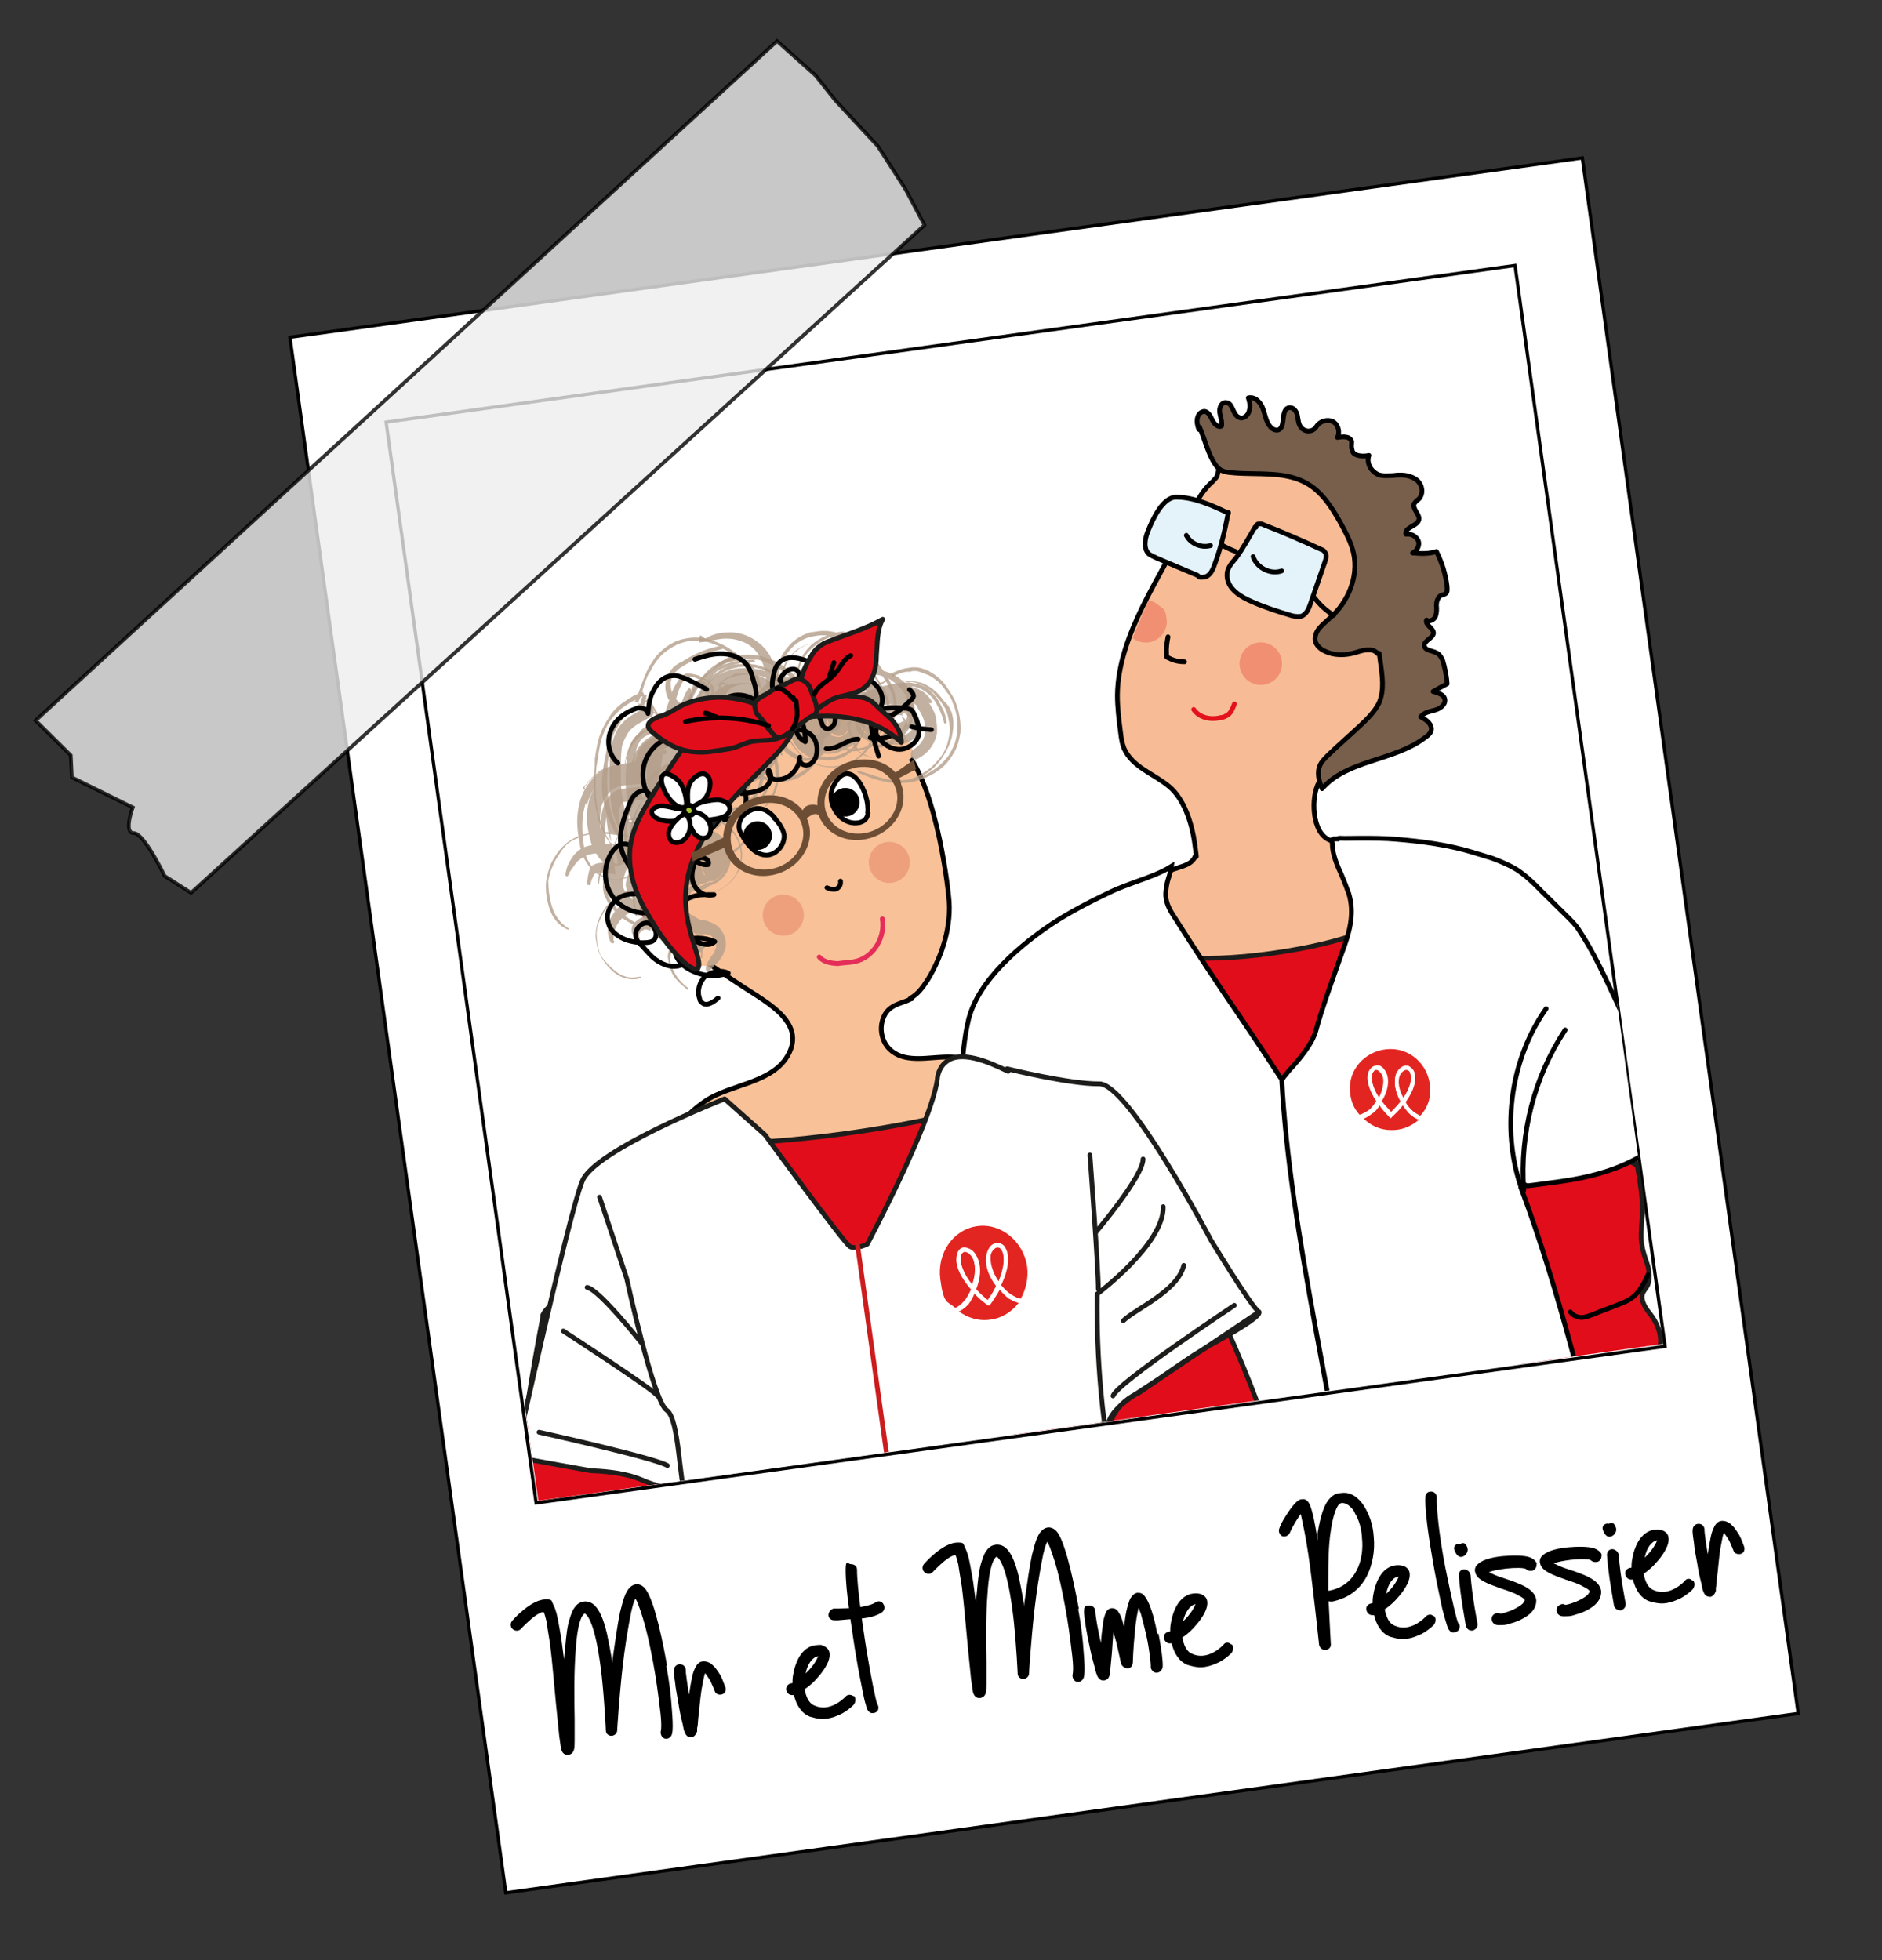 <?xml version="1.0" encoding="UTF-8"?>
<svg id="Calque_1" xmlns="http://www.w3.org/2000/svg" version="1.1" xmlns:xlink="http://www.w3.org/1999/xlink" viewBox="0 0 513.2 534.6">
  <rect x="0" y="0" width="513.2" height="534.6" fill="#333333" stroke="none"/>
  <!-- Generator: Adobe Illustrator 29.3.1, SVG Export Plug-In . SVG Version: 2.1.0 Build 151)  -->
  <defs>
    <style>
      .st0 {
        fill: #be1e1a;
      }

      .st1 {
        fill: #b39d8a;
      }

      .st2, .st3 {
        fill: #f8c198;
      }

      .st4, .st5, .st6, .st7, .st8 {
        fill: #fff;
      }

      .st9 {
        stroke: #e42d58;
      }

      .st9, .st10, .st11, .st12, .st13, .st14, .st15 {
        fill: none;
      }

      .st9, .st11, .st5, .st16, .st6, .st3, .st17, .st13, .st18, .st14, .st15, .st19, .st8, .st20 {
        stroke-width: 1.3px;
      }

      .st9, .st11, .st5, .st16, .st6, .st3, .st17, .st13, .st18, .st14, .st15, .st19, .st20 {
        stroke-linecap: round;
        stroke-linejoin: round;
      }

      .st21 {
        fill: #6d4e35;
      }

      .st22 {
        fill: #ededed;
        opacity: .8;
      }

      .st22, .st23, .st24 {
        isolation: isolate;
      }

      .st22, .st11, .st5, .st16, .st7, .st12, .st3, .st17, .st19, .st8, .st20 {
        stroke: #000;
      }

      .st22, .st8 {
        stroke-miterlimit: 10;
      }

      .st23 {
        opacity: .3;
      }

      .st23, .st25 {
        fill: #e32521;
      }

      .st24 {
        fill: #e48163;
        opacity: .5;
      }

      .st16 {
        fill: #f7bc95;
      }

      .st6, .st18, .st14 {
        stroke: #1d1d1b;
      }

      .st7, .st12 {
        stroke-miterlimit: 10;
        stroke-width: .9px;
      }

      .st17 {
        fill: #a6c52c;
      }

      .st13 {
        stroke: #e3121c;
      }

      .st18 {
        fill: #e20d1b;
      }

      .st15 {
        stroke: #cc1c1d;
      }

      .st26 {
        clip-path: url(#clippath);
      }

      .st19 {
        fill: #775f4c;
      }

      .st20 {
        fill: #e4f2f9;
      }

      .st27 {
        opacity: .8;
      }
    </style>
    <clipPath id="clippath">
      <polygon class="st10" points="453.7 366.5 146.8 409.3 105.6 115.2 413.4 72.4 453.7 366.5"/>
    </clipPath>
  </defs>
  <g id="Calque_11" data-name="Calque_1">
    <g id="Calque_12" data-name="Calque_1">
      <g id="Calque_13" data-name="Calque_1">
        <g id="Calque_14" data-name="Calque_1">
          <g id="Calque_15" data-name="Calque_1">
            <g id="Calque_16" data-name="Calque_1">
              <g>
                <rect class="st7" x="106.9" y="65.3" width="355.8" height="428.3" transform="translate(-35.8 42) rotate(-7.9)"/>
                <rect class="st12" x="124.4" y="92.2" width="310.8" height="297.6" transform="translate(-30.6 40.9) rotate(-7.9)"/>
              </g>
              <path class="st22" d="M252.1,61.4L52.1,243.5l-7.2-4.6s-5.6-11.7-8.4-11.7c-2.9.1-.3-7-.3-7l-16.6-8.2-.3-6-9.6-9.5L211.9,11.2l10.5,9.4,5.4,6.8,11.6,12.5,7.5,11.7,5.2,9.8Z"/>
            </g>
          </g>
        </g>
      </g>
    </g>
  </g>
  <g class="st26">
    <g id="Paul">
      <g>
        <g>
          <g>
            <path class="st16" d="M323.1,143.2c-3.4,7.6-7.9,14.8-11.6,22.4-3.7,7.6-6.7,15.7-6.8,24,0,3.2.4,6.5.8,9.7s.5,3.3,1,4.8c2.3,5.2,8.3,7,12.3,10.4,4,3.3,6.2,9.8,7,15.7s.3,2.4,0,3.6c-1,2.1-3.7,2.5-5.9,3.3-7.2,2.8-9.1,12.6-6.5,19.9,3.2,9.1,11.6,15.6,20.7,18.6,7.6,2.5,16.2,2.7,23.8-.1s14-8.9,16.5-16.5c2-6.1,1.6-12.7.7-19.1-.6-4.2-1.8-9.2-6-10.2-2-.4-4.2.2-6.3-.5-5.2-1.8-5.4-12-3.1-15.9.9-1.4,2.3-2.8,3.5-3.9,5.5-5.4,12.6-8.9,17.1-15.2,1.8-2.6,3-5.4,3.6-8.5,1.2-5.7-.1-12.2-4.4-16.3-4.7-4.5-1.4-12.8-3.7-18.8-.9-2.5-2.3-4.8-3.5-7.3-2.3-4.8-3.7-10.3-7.3-14.4-4.8-5.2-12.3-6.8-19.2-7.8-3.4-.4-7.2-.8-10.2,1.1-1.1.7-2.1,1.7-2.6,2.9s-.5,2.6-.9,3.9c-.1.5-.2.9-.5,1.3s-.6.6-.9,1c-1.7,1.5-3.1,3.3-4.1,5.2-.4,1.1-1.1,2.1-1.7,3.3s-1.1,2.3-1.6,3.6h-.2Z"/>
            <path class="st20" d="M334.9,140c-.9,4.7-2,9.5-3.7,14-.5,1.5-1.3,3.2-2.9,3.4s-1.3-.2-1.8-.5c-3.8-1.6-7.4-3.1-11.1-4.7-.7-.3-1.5-.7-2.1-1.1-1.6-1.5-1.1-4.3-.2-6.4,1.2-3,4-9.3,7.8-9.1,4.6,0,9.9,2.3,14.1,4.4v-.2Z"/>
            <path class="st20" d="M342.4,143.7c.1-.4.4-.8.8-.8s.9-.1,1.3.2c5.4,2.1,10.7,4.4,15.9,6.8.4.1.6.3.8.6.8.8.3,2.1,0,3-1.3,3.7-2.5,7.3-3.8,11-.5,1.5-1.2,3.2-2.7,3.6-.9.1-1.8,0-2.5-.2-3.7-1.1-7.2-2.2-10.8-3.8-2.8-1.2-6.1-3.1-6.7-6.2-.5-2.6.9-4,2.4-5.8,1.9-2.6,3.5-5.6,5.1-8.3h.3Z"/>
            <path class="st13" d="M325.5,193.5c1.6,2.3,4.7,2.9,7.4,2.2.7,0,1.4-.4,2-.8.8-.6,1.3-1.8,1.7-2.9"/>
            <path class="st11" d="M318.5,173.7c-.3,1.5-.5,3.1-.4,4.5v.9c.1.2.5.3.7.4,1.3.7,2.8,1,4.2,1"/>
            <path class="st11" d="M323.5,146c1.2,2.3,4,3.5,6.6,2.8"/>
            <path class="st11" d="M341.7,151.8c1,3.1,4.8,5,7.8,3.9"/>
            <path class="st19" d="M326.9,117.1c-.3-.8-.6-1.9-.4-3s1-1.9,2-1.9c1.1.2,1.6,1.4,2.1,2.4s1.5,2.1,2.5,1.6c.2-1.3-.3-2.4-.5-3.7s.5-2.9,1.8-2.7c1.8.1,1.7,3.3,3.4,4,1.1.6,2.4-.3,2.8-1.6s.2-2.5-.2-3.7c1.9-.4,3.4,1.3,4,3s.9,3.8,2.1,5c.4.5,1.2.9,1.9.8,2.4-.5.6-5.6,3.1-6.1,1.2-.2,2.1,1,2.3,2.2s.3,2.4,1,3.2c.9,1.1,2.5,1.3,3.6.4.5-.4.7-1,1.2-1.4,1.1-1,3-1.3,4.2-.4,1.2.9,1.6,2.8.9,4.1,1.4-.2,3.3-.5,3.9,1.1,0,.7-.2,1.4.1,2.3.2,1.7,2.9,1.9,4.6,1.5-.8,2.1.6,4.5,2.7,5.3,1.3.4,2.7.2,3.9.2,2.1-.3,4.2-.2,6,.9s2.5,3.7,1.1,5.4c-.5.4-1.1.9-1.4,1.4-.5,1.5,1.7,3,1.3,4.4-.5,1.8-4,2-3.5,3.9,1.4-.2,2.7.5,3.3,1.7s-.3,2.9-1.5,3.4c2.2.2,4.5.3,6.5-.4,1.5,3,2.5,6.2,2.9,9.5,0,.7.2,1.6-.4,2s-.8.3-1.3.5c-.8.5-1.2,1.6-1.2,2.7.1,1,.1,2.1-.3,3.1-.4.9-1.7,1.5-2.4.9-.5,1.3,1.9,2.2,1.9,3.6-.2,1.4-2.6,2-2.5,3.4.2,1.6,2.8,1.2,4.1,2.5.4.5.7,1,.9,1.5.6,2,1.1,4.3,1.2,6.4-1.3.7-2.6,1.4-3.8,2.1,1.3.4,3,.8,3.2,2.2s-1.3,2.5-2.8,2.9c-1.4.4-2.9.6-3.8,1.8,1.3.7,2.7,1.6,2.9,3s-1,2.1-1.9,2.8c-8.4,6.3-21,5.9-27.9,13.8-.8-2-1.5-4.4-.5-6.5.4-.9,1.3-1.8,2.1-2.6,2.8-2.7,5.8-5.3,8.7-8,2-1.9,3.9-3.7,5.2-6.2,1.6-3.6.9-7.6.4-11.4s-.2-1.6-.8-2.2c-1.3-1.6-3.9-.9-5.7-.3-2.9.9-6.1,1-8.8-.4-.9-.4-1.8-1.2-2.3-2.2-.5-1.3,0-2.8.9-3.9s2-1.9,3-2.9c4.9-4.2,7.8-11.2,6.4-17.6-.6-2.8-2-5.4-3.4-8-2.4-4.3-5.1-8.7-9.4-11.1-5.8-3.3-13.1-2.3-19.6-2.8-2.3-.2-3.9-.2-5.3-2.3-2-2.9-2.9-7-4.3-10.2v.7Z"/>
            <path class="st11" d="M333.1,148.6c1.2.7,2.5,1.3,3.8,1.8"/>
            <path class="st11" d="M358.4,163c1.5,1.9,3.1,3.5,5.3,4.8"/>
            <circle class="st23" cx="343.8" cy="181" r="5.8"/>
            <path class="st23" d="M315.1,164.4c-.6-.3-1.3-.5-1.9-.6l-4.4,10.2c1.2.9,2.7,1.4,4.4,1.2,3.1-.4,5.4-3.4,4.9-6.5-.4-3.1-.9-2.4-1.7-3.3l-1.2-.9h-.2Z"/>
          </g>
          <g>
            <g>
              <path class="st18" d="M446.4,317.3c.7,4.7,1.7,9.5,1.4,14.2-.1,2.9-.6,5.6,0,8.4.3,1.9,1,3.6,1.6,5.5.4,1.9.6,4-.3,5.5-.4.6-.9,1.2-1.2,1.9-.6,2,.9,4.1,2.2,5.7,1.7,2.2,3.1,5.4,2.6,8.5-.5,2.7-2.5,5.1-1.6,7.9.1,1,1,2,.6,2.9-.3.7-1.1.9-1.8,1.3-1.1.7-1.8,2.6-1.5,4.3s.8,3.4,1.4,5c0,.5.5,1.2.4,1.7,0,.9-.9,1.5-1.3,2.3-.9,1.4-1,3.2-1.3,5-1,10.4-3.7,20.4-7.6,29.5-3.4-29.5-40.8-71.2-43.3-100.8-.4-4,16.9-3.4,18.2-7.1.8-2.2,7.4.9,8.6-.8,4.9-6.7,12-6.6,22.5-.6h.3Z"/>
              <path class="st11" d="M449.4,347.6c-1.2,2.7-2.6,5.3-4.9,6.7-.8.5-1.6.9-2.5,1.2-2.5,1.1-5.1,1.9-7.6,3-1,.3-2,.8-3.1.8s-2.2-.4-3.1-1.5"/>
            </g>
            <g>
              <path class="st18" d="M261.4,347.5c1.4,4.6,2.7,9.2,5.1,13.3,1.4,2.5,3,4.7,3.9,7.4.6,1.9.5,3.8,1,5.7.3,1.9,1.3,3.9,2.6,4.8.6.4,1.3.7,1.9,1.2,1.5,1.6.9,4.1.5,6.1-.5,2.9-.4,6.3,1.2,8.7,1.6,2.3,4.6,3.6,5,6.4s0,2.3.8,2.9c.6.6,1.5.3,2.2.4,1.4.2,2.7,1.6,3.3,3.3s.8,3.4.7,5.1l.2,1.7c.5.8,1.4,1,2.2,1.5,1.4.9,2.3,2.3,3.2,4,5.5,8.8,12.3,16.8,19.7,23.2-9.9-27.9,5.3-81.9-5.5-109.5-1.4-3.9-16.8,4.3-19.3,1.6-1.6-1.5-6.2,4.1-8.1,3.1-7.3-4-13.8-.6-20.5,9.3v-.2Z"/>
              <path class="st11" d="M272.1,375.8c2.4,1.8,4.8,3.6,7.5,3.9.9,0,2,0,2.8,0,2.6-.4,5.4-.4,8.1-.8s2.3-.3,3.1-.6,1.8-1.3,2.1-2.6"/>
            </g>
            <path class="st18" d="M299.6,251.1s5.1,14.7,47.2,8.9c42.1-5.9,40.6-19.9,40.6-19.9l-33.7,85.7s-54.1-74.7-54.1-74.7Z"/>
            <path class="st8" d="M381.6,510.6c-17.1,2.4-34.2,2.1-50.9-.9-6.6-1.2-13.7-3.1-18-8.3-1.6-4.8-2.8-9.7-3.9-14.9-4.3-20.5-4.8-41.8-5.3-62.5v-4.4c-.4-11.3-.7-22.3-1.7-33.5l-.4-2.8c-.6-9.7-1.6-20.7-5.2-30,0,0,0-.3-.4-.3h-.2c-.2,0,0,0-.2,0-1.6,1.1-4.2,2-7.3,2.4h0c-3.3.5-6.9.4-9.7.5-6,0-12-1-17.6-2.7-.6-.3-1.1-.4-1.4-.9-.2-.3-.1-.9-.2-1.4l-.6-14.8c-.3-4.4-.3-8.8-.3-13.3.2-7.7,1.5-15.7,2.6-22,.4-3.3.9-6.5,1.3-9.8.5-4,.8-8.1,1.7-12,2.3-11.7,15.4-22,22.9-27,4.7-3.1,10.2-6,16.8-9.1,1.8-.8,3.9-1.6,6.1-2.4,3.4-1.2,6.8-2.4,9.7-4.2-.2,1.1-.4,2.2-.8,3.3-.4,1.3-.6,2.4-.7,3.8-.2,2.5,1,4.7,2.4,6.8,5.9,9.3,12,18.6,18,27.3,3.6,5.4,7.2,10.7,10.8,16.3,0,0,.2.1.4.3h.3c.4-.6,1.1-1.3,1.5-1.9,3.1-3.4,6.4-7.3,7.5-11,1.6-6.1,5.4-16.4,7.9-23.5,1.9-5.4,2.4-9.7,1.1-14-.6-1.7-1.2-3.2-1.9-4.9-1.3-2.8-2.6-5.9-2.6-8.7-.2-1.2,0-1.2.4-1.3h.9c0-.1.7-.2.7-.2,1.8.1,3.6,0,5.3,0,3.6,0,7.1,0,10.3.3,7.4.6,14.1,1.6,20.2,3.4,2,.6,3.9,1.2,5.9,1.8,2.1.8,4.3,1.7,6.5,3,2.5,1.6,4.8,3.8,6.9,6l6.6,6.5c1.2,1.2,2.7,2.6,3.6,4.1,4,6,7.1,12.9,10.2,19.5,1.1,2.5,2.3,4.8,3.3,7.2l1.3,2.7c3.8,7.8,7.5,15.8,11.5,23.6-5.8,8.3-16.2,13.4-31.2,15.5s-7,.8-10.7,1h-.3s0,.4,0,.6c10.7,28.5,18.8,62.5,25.9,92.6l1,4.3c2.1,8.6,4,17.5,5.8,26,2.4,11.2,5,22.9,5.4,34.6-20.5,14.8-45.1,24.4-71,28v1Z"/>
            <path class="st11" d="M285.7,299c1.1,7.8,8.8,12.4,12.8,19.3,3.6,6.4,3.7,14,3.7,21.5"/>
            <path class="st11" d="M296.6,308.7c3.6,4.1,6.6,9.2,8.1,14.5,1.4,5.3,1.1,11.4-1.6,16.4"/>
            <path class="st11" d="M421.6,275.1c-9.6,13.6-12.3,32.4-6.9,48.5"/>
            <path class="st11" d="M426.8,280.9c-8.4,12.7-12.4,28.2-11.3,43.7"/>
            <path class="st11" d="M349.5,294.2c2.2,42.8,15.3,92.1,20.5,134.7,2.3,19,3.4,38.4,8.1,56.9,2,8.1,4.9,15.8,5.5,24.1"/>
            <path class="st11" d="M297.1,341.6c1.6-.2,3.1-.4,4.9-.7s.7,0,1-.3.4-.6.4-.9"/>
          </g>
        </g>
        <g id="Logo_Médiprix_2022_réseaux_sociaux">
          <g>
            <path class="st4" d="M391.3,297.4c-.1,6.6-5.6,12-12.2,11.8-6.6-.1-12-5.6-11.8-12.2.1-6.6,5.6-12,12.2-11.8,6.6.1,12,5.6,11.8,12.2"/>
            <path class="st25" d="M384.6,292.8c0-.7-.7-1-1-1.1-.5,0-1.2.5-1.8,1.3-.8,1.9-.3,4.3.9,6.4,2.1-3,2.6-5.5,2.1-6.9"/>
            <path class="st25" d="M382.5,301.5c-.7,1-1.7,2-2.9,3.1l-.3.4-.4-.3c-1-1.1-2.1-2.2-2.7-3.2-.6,1-1.3,1.8-2,2.2-.8.6-1.6,1.1-2.3,1.4,1.9,1.9,4.5,3.1,7.4,3.1,2.9.1,5.5-1,7.6-2.8-.7-.3-1.5-.7-2.3-1.5-.6-.6-1.3-1.4-1.9-2.4"/>
            <path class="st25" d="M377,293c-.5-.8-1.1-1.4-1.6-1.4s0,0,0,0c-.5,0-.8.5-1.1,1-.5,1.3-.2,3.8,1.8,6.8,1.1-2.1,1.7-4.7,1-6.5"/>
            <path class="st25" d="M375.4,300.5c-2.4-3.6-2.9-6.5-2.2-8.2.4-.9,1.2-1.6,2.1-1.7s2,.6,2.6,1.9h0c1.1,2.5,0,5.5-1.2,7.8.7,1,1.5,1.9,2.6,3,1.1-1,2-2.1,2.6-2.9-1.4-2.5-2-5.4-1.1-7.8h0c.7-1.3,1.7-2,2.7-2,.9,0,1.5.7,2,1.7.6,1.7.1,4.6-2.4,8.1.5,1,1.3,1.8,1.9,2.4.8.8,1.8,1.2,2.3,1.5,1.7-1.8,2.8-4.3,2.7-7.1,0-6-4.7-11.1-10.8-11.1-6,0-11.1,4.7-11.1,10.6,0,2.7.7,5.2,2.6,7.3.5,0,1.5-.6,2.5-1.2.8-.6,1.4-1.4,2-2.4"/>
            <path class="st4" d="M387.5,304.5c-.5-.1-1.5-.5-2.3-1.5-.8-.6-1.5-1.6-1.9-2.4,2.5-3.5,3-6.3,2.4-8.1-.3-1-1.1-1.6-2-1.7-1.1,0-2,.6-2.8,1.8h0c-1.1,2.5-.3,5.4,1.1,7.8-.7,1-1.7,1.8-2.6,2.9-1-1.1-1.9-2-2.6-3,1.5-2.3,2.3-5.5,1.2-7.8h0c-.7-1.3-1.5-2.1-2.6-1.9s-1.7.6-2.1,1.7c-.7,1.7-.2,4.6,2.2,8.2-.6,1-1.3,1.8-2,2.4-.9.8-1.8,1.1-2.5,1.2.2.3.4.6.8.8.7,0,1.5-.6,2.3-1.4.6-.6,1.4-1.4,2-2.2.7,1,1.7,2.1,2.7,3.2l.4.3.3-.4c1.1-1,2-2.1,2.9-3.1.7,1,1.3,1.8,1.9,2.4.8.8,1.6,1.2,2.3,1.5.3-.2.5-.4.8-.8M376,299.6c-2-3.1-2.4-5.5-1.8-6.8.3-.6.6-1,1.1-1h0c.5,0,1.1.6,1.6,1.4.8,1.8,0,4.4-1,6.5M381.8,293.1c.4-.9,1.2-1.4,1.8-1.3.5,0,.9.4,1,1.1.5,1.3,0,3.7-2.1,6.9-1-2.2-1.6-4.8-.9-6.4"/>
          </g>
        </g>
      </g>
    </g>
    <g>
      <path class="st18" d="M148.1,358.7c-6.2,32.1-10.9,69.3-6.4,76.5.9,1.6,25.9-6.3,27.7-6.2.9-.1,1.6-.2,2.4-.5,4-1.6,7.9-3.4,11.7-5.5.8-.5,1.5-.9,1.9-1.7.4-.8.5-1.7.4-2.5-.6-8.1,1.7-10.5-4.5-16.1-2.2-2,22.8-59.5,19.1-59.3-2.1.1-47.8,4.9-52.4,15.3h.2Z"/>
      <path class="st18" d="M321.1,334c14.7,29.2,29.5,63.7,27.1,71.9-.5,1.8-26.7,1.1-28.4,1.6-.9.1-1.6.2-2.5.2-4.3-.5-8.5-1.1-12.7-2.1-.9-.2-1.7-.5-2.3-1.1-.6-.6-.9-1.5-1-2.3-1.6-7.9-4.5-9.7,0-16.7,1.6-2.5-38.2-51-34.6-51.8,2.1-.5,47.3-8.4,54.6.4h-.2Z"/>
      <g>
        <g>
          <g>
            <g>
              <path class="st10" d="M185.7,209.8v.9c.2.3.1,0,.1,0,.2,0,.3,0,.5.1,2.6.7,5.2.5,7.6-.2v-.7q-.1-.2-.1-.3h-.5c-2.6.6-5.2.8-7.8,0h.2Z"/>
              <path class="st10" d="M178.8,232.4q.3-.7.3-1.8c-1.8,2.7-2.4,5.5-3.3,8.3-.2.9-.6,1.9-.8,3,.3-.2.6-.4,1-.5.8-3,1.8-5.9,2.8-8.9Z"/>
              <path class="st10" d="M180.6,234.3h0c-.2-1.4.5-2.6,1.5-3.2.8-1.7,1.7-3.3,2.5-4.8s1.7-2.9,2.6-4.3v-.9c-2.1,2.4-5.6,8.8-7.5,13.5-.9,2.3-1.5,4.5-2.1,6.7.2,0,.5,0,.7,0,.6-2.4,1.5-4.6,2.4-6.9h-.2Z"/>
              <path class="st0" d="M184.4,237.5c-1.9.3-3.7-1.3-3.8-3.2-.9,2.3-1.7,4.5-2.4,6.9,1.5.3,2.5,1.6,2.6,3.2s-1.3,3.7-3.4,3.8-.5,0-.7,0c-.4,2.5.1,4.8,2.3,6.4.6.4,1.2,1.1,1.8,1.7.6.4,1.2.9,1.8,1.5v-.7c-.2-1,.1-2.2.9-2.8-1.2-2-1.8-4.2-2-6.6,0-2.8.7-5.4,3.3-7,.8-.5,1.1-.9,1.3-1.8s.5-1.8.7-2.6c-.6.8-1.4,1.3-2.5,1.2v-.2Z"/>
              <path class="st0" d="M174.6,247.2c-.2,1.3,0,2.5,1.4,3.5-.1-.9.1-1.8.2-2.5-.5-.1-1.1-.6-1.5-.9v-.2Z"/>
              <path class="st0" d="M187.2,221.8c-.9,1.4-1.7,2.9-2.6,4.3-.9,1.5-1.7,3.3-2.5,4.8.5-.4,1.2-.5,1.9-.6,1.9-.3,3.7,1.3,3.8,3.4h0c1.1-3.4,2.6-6.8,4.3-9.8h-1c-1.6.4-3.1-.7-3.7-2.2v.2Z"/>
              <path class="st0" d="M202.9,206.8c-.7.3-1.5.7-2.2,1,0,.3.5.8.5,1.3.6-.8,1.2-1.6,1.6-2.4Z"/>
              <path class="st0" d="M223.1,182.4c-1,.3-2,.6-2.9.9-4.1,1.5-7.1,4-8.4,8.3-.1.4-.6,1-.2,1.3,1.2.9,1.7,2.1,2.6,3l4.1-8.6c.1.9-.5,1.7-.4,2.5,1.1-.9,2.1-1.7,3.1-2.2.8-.5,1.6-.9,2.5-1.2-.4-.6-.9-1.3-1-2.2s.2-1.4.4-2h.2Z"/>
              <path class="st0" d="M215.8,195.1c0-.3,0-.7,0-.9-.9,1.5-1,3-.4,4.7.6-.4,1.3-.7,2-1-.8-.6-1.5-1.6-1.6-2.6v-.2Z"/>
              <path class="st0" d="M227.3,180.5c.7.3,1.5.7,2,1.3,0-.9.3-2,.5-2.9-.8.6-1.6,1.3-2.4,1.6Z"/>
              <path class="st0" d="M204.4,199.7c-1.6.2-2.9-.7-3.5-2l.2,1.2c.7,1.5,1.6,2.8,2.7,4.1,1.2,1.2,1.8,1.2,4.3.1,1.3-.5.5-1.5.6-2,0-1.6-.4-2.8-1.3-3.9-.3,1.5-1.6,2.5-3.2,2.6h.2Z"/>
              <path class="st0" d="M212.7,195.9c-1.6-2.4-3.6-3.2-6.2-2.3.6.6,1.1,1.4,1,2.3s0,.2,0,.3c1.1,1.3,1.8,2.9,1.9,5.1.8-2.2.7-4.2.6-6.1,1.2,2.1,1,4.5.3,7.1.7-.3,1-.5,1.3-.7,3-1.7,3-2.4,1.2-5.3v-.2s-.2-.1-.2-.1Z"/>
              <path class="st0" d="M191.4,199.7c.4.1.6.3.9.4.4.1.8.6,1.1.6,2.3-.3,4.6-.3,7.3,0-.6-.8-.6-1.7-1.4-2.1-2.3-1.1-4.7-2-7.2-1.8v.3c.2,1-.2,2-.8,2.6Z"/>
              <path class="st4" d="M185.9,210.8c-2.2-.4-3.3.5-4.5,2.2-.3.4-.6.8-.7,1.2.6.3,1.3.5,2,.4,1.9-.3,3.5-1.9,3.4-3.8h-.2Z"/>
              <path class="st4" d="M185.7,209.8c-.6-1.5-2-2.6-3.7-2.5s-.7,0-1,.1c.8.6,1.7,1,2.7,1.4.7.3,1.5.5,2.2.8v.2Z"/>
              <path class="st4" d="M194.2,210.7c.4,1.5,2,2.7,3.7,2.5h.3c.9-1.4,1.9-2.8,3-4.2,0-.5-.1-.9-.5-1.3-1,.5-2,1-3.2,1.5s-2.3,1-3.5,1.4h.2Z"/>
              <path class="st4" d="M197.3,206c-1.9.3-3.3,1.7-3.2,3.5,2.2-.5,4.2-1.5,6.2-2.5-.8-.8-1.8-1.2-3-1Z"/>
              <path class="st4" d="M184,230.3c-.7,0-1.2.2-1.9.6-.6,1.1-1.1,2.3-1.5,3.4.3,1.9,1.9,3.3,3.8,3.2s1.9-.6,2.5-1.2c.2-.9.5-1.7.9-2.6h0c-.3-1.9-1.9-3.5-3.8-3.4Z"/>
              <path class="st4" d="M227.3,180.5c-1.3.7-2.7,1.3-4.2,1.8-.3.6-.5,1.3-.4,2s.4,1.5,1,2.2h1c-.1.2-.3.4-.6.5.8.6,1.5.9,2.6.7s1.4-.2,1.9-.6c0-.2,0-.5,0-.7.2-1.4.5-2.9.6-4.4-.4-.6-1.2-1.1-2-1.3v-.2Z"/>
              <path class="st4" d="M188.9,201c.9-.1,1.5-.4,2-.8-.6-.3-1.1-.4-1.5-.9.9-.1,1.4.2,2,.4.6-.8.9-1.5.9-2.6s0-.2,0-.3h0c-2.5.2-4.7.7-6.9,1.7.4,1.7,2,2.7,3.7,2.7h-.2Z"/>
              <path class="st4" d="M201.6,196.2c-.5.4-.7,1-.9,1.5.7,1.3,2.1,2,3.5,2,1.6-.2,2.8-1.3,3.2-2.6,0-.2-.2-.5-.4-.6-1.9-2.4-3.4-2.5-5.5-.3h.2Z"/>
              <path class="st4" d="M206.6,193.6c-.3,0-.7.3-1,.5.8.6,1.6,1.4,2.1,2.2v-.3c-.2-.9-.5-1.7-1.1-2.3Z"/>
              <path class="st4" d="M219,191.3c-.5,0-.9.1-1.4.4-.3.4-.6.6-.9,1-.4.6-.7,1-1,1.6,0,.3,0,.5,0,.9.1,1,.6,2,1.6,2.6.3,0,.7,0,1-.3,1.5-.4,3.1-1,4.4-1.7,0-.3.2-.9.2-1.3-.3-1.9-1.9-3.5-3.8-3.4v.2Z"/>
              <path class="st4" d="M179,221.4c-.1-1-.6-2-1.4-2.6-1.3,2.1-2.5,4.1-3.4,6.3.5.1,1.1.2,1.6.3,1.9-.3,3.5-1.9,3.4-3.8h-.2Z"/>
              <path class="st4" d="M190.3,216.8c-1.9.3-3.5,1.9-3.4,3.8h0c.4-.6.8-.8,1.1-.9,0,.5,0,.7-.4.9-.1.2-.3.6-.4.8.6,1.5,2.1,2.4,3.7,2.3s.7,0,1-.1c.7-1.3,1.4-2.7,2.1-4-.2-1.7-2-3.1-3.8-2.8Z"/>
              <path class="st4" d="M180.8,244.4c-.2-1.6-1.3-2.8-2.6-3.2-.6,2.2-1.2,4.4-1.4,6.8v.3c.2,0,.6,0,.7,0,1.9-.3,3.5-1.9,3.4-3.8h-.2Z"/>
              <path class="st4" d="M173.6,244.8c0,.5.1,1,.4,1.5.1-1.6.5-3.1.8-4.5-.8.6-1.3,1.8-1.4,3h.2Z"/>
              <path class="st4" d="M176.9,241l-1.2.2c-.5,1.7-.8,3.5-1.1,5.1,0,.2,0,.3,0,.7.4.5,1,.7,1.5.9.2-2.3.8-4.7,1.3-7.1h-.5c0,0,0,.2,0,.2Z"/>
              <path class="st4" d="M182.6,257.1v.7c1.3.9,2.5,1.6,3.8,2.2.2-1.4-.3-2.4-1.2-3.4-.6-.6-1.1-1.4-1.6-2.3-.8.8-1.2,1.8-1,2.8Z"/>
            </g>
            <path class="st3" d="M248.6,272.4c-.3,0-.7.3-1.2.5-3,1.1-5.6,1.7-6.7,5.2-1,3,0,6.6,2.4,8.5,5.2,4.2,13.2.5,19.6,2.1,4.6,1.1,8.1,4.9,10.1,9.1,10,20.6-2.5,51.1-24.2,58.6-4.2,1.5-8.6,2.3-12.9,2.7-7,1-14.1,1.1-20.9-.6-7.6-2-14.4-6.3-20.4-11.2-10.8-8.8-18.9-18.3-13.8-32.7,2.2-6,6.7-10.9,12-14.5,6.7-4.3,17.1-4.7,21.7-11.4,6.3-9.4-4.9-15.1-11.4-19.4-5.5-3.7-11.3-7.1-15.9-12-8.1-8.6-11.3-21.3-8.5-32.9,2.8-11.4,11.8-21.2,23-24.9,9.3-3.1,36.2-2.9,43.6,3.5,9.8,8.2,13.3,38.1,13.6,41.6.9,7.7-1.7,15.9-5.6,22.4-1.6,2.5-2.8,4.1-4.9,5.3h.2Z"/>
            <path class="st2" d="M198.8,261.2s-.3.2-.5.4c-1.9,1.3-4.3,2-6.7,1.8-1.8-.1-2.5-1.3-3.7-2.3s-2.8-2.1-4-3.2c-2.6-2.3-4.8-4.8-6.1-8-2.4-5.5-3-11.6-2.5-17.6.9-7.8,3.8-15.1,7.2-22.1,1.1-2.3,2.2-4.4,3.9-6.2,2.4-2.8,5.7-4.7,9.1-6.1,7.2-3,14.9-3.7,22.6-3.3,7.3.2,15.2.5,22,2.4,2,.6,4.2,1.2,5.7,2.6,1,.7,1.5,1.9,2.2,3.1.5.8,1,1.8.9,2.9-.3,3.2-5,1.2-6.6.9-3.3-.6-6.7-1.2-10-1.6-6.5-.7-13.1-.8-19.6-.5-5.6.4-11.8,1.7-15.1,6.2-1.5,2-2,4.5-2.6,6.8-1.4,5.5-2.9,11.2-2.8,16.9.2,6.9,2.6,14.6,6.4,20.2,0,.3.4.6.5,1,.3.7.2,1.4.3,2.1.1,1,.3,2.3-.4,3.3s-.3.4-.6.6l.3-.2Z"/>
            <g>
              <g class="st27">
                <path class="st1" d="M194,190.2c-.7.3-1.2.5-1.8,1-.3,0-.7.3-.6.4,0,0,.3,0,.8-.3.5-.4.9-1,1.2-1.6s.2-.9.3-1.5l-.2-1.2c0-.2-.2-.5-.4-.6,0,0-.2-.3-.4-.5-.6-.4-1-.6-1.2-.7-.2,0-.7,0-1,.1-.2,0-.5.2-1,.7-.3.4-.7,1-1,1.7s-.3,1.5,0,2.1c0,.7.3,1,.5,1.2.2.3,0,.3,0,0-.4-.3-.6-.3-.2-.1,0,0,.3,0,.9,0l1.4-.2c.8-.3,1-.7,1-.7l-.3.2s-.3.4-.3.6c-.1.4-.4.8-.7,1.3-.6,1.1-1,3-2,4.9v.2c0,.5.2,1.2-.4,1.8-.3.4-.7,1.2-1.5,2s-1.7,1.5-2.6,2c-1.5.7-2,.6-2.7.9-1.2.5-1.8.8-2,1h-.2s-.1.4-.3.8c.1-.5.4-.8.4-.8,0,0,.5,0,1-.5.3,0,.9-.1,1.1.4,0,.3,0,.9-.4.9h-.5c0,0,.1-.3,0-.3,0,0-.3.7-.4,2-.5,2.9-.8,5.4-1.8,7.5.2,1.2.3,2.4.7,3.5.1,1,.8,1.7,1,2,0,0,.6.3,1.3.4h.5c0,.1.2,0,.2,0h-.4c-.3,0-.7-.4-1.4-.3l-1.2.2c-.5,0-.8.3-1.3.5-.8.5-1.4,1.1-2,2.1-.3.6-.6,1.1-.6,2,0,.7-.1,1.6.2,2.5l3.8,4.6c.6.3,1.1.6,1.5.5s.7,0,1.1,0h1c0-.1,0,.4-.4,1-.3.7-.7,1.5-.9,2.3-.7,1.5-1,2.8-1.2,3.9,0,.3,0,.5,0,.9v.5c0,.2.8,0,.9-1.5l-.2-1.2c0-.3-.4-.1-.3.2-.1,1.6-.8,2.2-.9,2.3,0,0-.2,0-.2-.3v-.9c-.1-1.2.2-2.7.7-4.2.3-.7.5-1.7.9-2.4.3-.7.5-1.3.5-1.7v-.3s-.2,0-.4-.1c0,0-.7-.3-1.3-.7l-2.8-3.3c0-.7-.2-1.4,0-2,.1-.5.4-1.1.7-1.3.4-.6,1.1-1,1.8-1.3.8-.3,1.2-.2,1.6-.2s.5.1.5.1h-.3s-.3,0-.3,0c-.4-.1-.6-.3-.8-.4-.5-.1-.9-.4-1.3-.5s-.6-.4-1-.9c-.7-1-1.2-2.3-1.4-3.9l-.7-4.7c-.1-.9,0-1.8,0-2.5-.6,2.4-1.1,4.9-1.2,7.6.2.3.4.6.7,1.1.2,1.2.7,2.2,1.3,3h.2c.3,0,.7,0,.9.4.5.8,1.1,1.3,2,1.8.2,0,.6.3.8.4.2,0,.6.3.6.3h-.3s-.2,0-.3,0h-.5c-.3.1-.6.5-.9.9-.3.4-.6,1.1-.3,2l1.7,2.2h0s-.3.2-.6.6c-.3.4-.9,1.2-1.6,2.4-1.3,2.3-2.6,4.3-3.4,6.3-.4.9-.6,1.9-.5,1.8v-.5q0,0,.3.1c1,.9,2.5,1.4,3.9,1.4,3.2,0,5.7,2.6,5.6,5.8-.1,3-2.5,5.3-5.3,5.5l-1.2.2c-1.9,0-3.3.6-3.6,1.2-.3.2-.3.6-.3.6h0v.7c.3,0,.3.3.2.5h-.5c0,0-.3.1-.3.1-.6-.8-1.1-1.3-1.3-1.6s-.2-1.2,0-2c.7-1.5,2.8-2.9,5.4-3.1h.3c1.2-.2,2.1-1.2,2-2.3s-1-2-2.1-2h-.7c-1.8-.2-3.5-.8-5.1-2,1.1,1.6,2.7,3,4.3,4.2.3,0,.7,0,.9.2h0c-2.7,0-5.4.8-7.3,2.4-.9.8-1.7,1.8-2.2,3s-.6,2.4-.6,3.6h.2c0,.1,0,.7-.4.7s-.6-.3-.8-.8c-.5-1.3-.8-2.9-.3-4.6.3-1.6,1.4-3,2.4-4.2,2.3-2.3,5.8-3.3,8.7-3.5l-.5,5.6c-3.2-.3-6.4-1.6-8.9-4.1-.6-.6-1.3-1.4-2-2.6-.5-1.2-.9-2.5-.7-3.6,0-1.2.2-2.2.7-2.9.2-.9.5-1.5.9-2.3,1.2-2.8,2.8-5.2,4.3-7.3.7-1.2,1.8-2.7,3.7-4.1,1-.7,2.1-1.2,3.5-1.4s3-.2,4.5.6c1.3.5,2,1.7,2.4,2.9h0c.2,1.4.2,2.6-.4,3.6-.4.9-1,1.6-1.7,2-.6.4-1.5.9-2.3,1l-1.9.3c-1.1,0-1.6-.3-2.2-.6-.4-.1-.7-.3-1.1-.6-1.5-.7-3.3-1.7-4.7-3.2-1.5-1.7-2.3-3.4-2.8-5.1s-.8-3.3-1.2-4.6c-.3-2.4-.5-4.7-.4-7-.1-1,0-2.3,0-3.4,0-1.1,0-2.3.4-3.8.3-1.5.8-3.1,1.8-4.9,1.2-1.8,2.6-2.9,3.9-3.7s2.5-1.4,3.3-1.9h.5v-.2h0c0,.3.4.6.7,1,0,.3.2.3.4.5q.4.5,0,0l-.6-.4c-.2-.1-.4-.3-.8-.4h-.2s.4-.6.8-.8h1c.4,0,.6.3.7.8s.1,1-.2,1.4q-.1.4-.3.4l-1,.5c-.8.5-1.8,1-3,1.7-1,.7-2.1,1.5-2.8,2.9-.7,1.2-1.3,2.5-1.4,3.8s-.2,2.3-.2,3.4,0,2.1,0,3.2c0,2.1,0,4.3.4,6.5s.5,3.8,1.5,5.8c.5,1,1,1.8,1.8,2.8.8.8,1.6,1.4,2.6,1.9-1.4-.9-2.6-2.1-3.2-3.6-.7-1.5-.9-2.9-1-4.5-1.1-4.3-.9-8.9-.4-13.3.2-1.3.5-2.7,1.2-4.1s1.8-2.2,3-2.9,2.3-1.2,3.5-1.7c.5-.2,1.1-.7,1.4-1.3.4-.6.7-1.2,1-1.7,1.1-2.5,1.6-5,2.7-7.3.6-1.1,1.3-2.3,2.2-3.2.5-.4,1.1-.7,1.9-.6.7,0,1.4.2,2.2.4,1.3.5,2.5,1.1,3.7,2.2.6.6,1.1,1.3,1,2.3.1,1-.3,2-.9,2.8-1.2,1.6-2.9,2.4-4.6,2.6s-4.1,0-6-2c-1-.9-1.6-2.3-1.8-3.7s0-3,.9-4.7,2.5-2.7,3.5-3.1l2-1.2c2.5-1.4,5.2-2.5,8.3-3.1.5,0,1-.1,1.3.2,0,.3,0,.5-.6.6-2.9.8-5.6,1.8-7.9,3.1-.7.3-1.1.7-1.8,1-.5.4-1.5.7-2.6,1.8-.5.4-1.1,1.2-1.3,1.8-.3.7-.5,1.5-.4,2,0,1.2.3,2.4,1,3.4,1.4,2.1,3.4,2.5,4.9,2.3s3.1-.8,4-2c.4-.6.7-1.3.8-2.1,0-.7-.2-1.4-.8-1.7-.8-.9-2-1.3-3.1-1.7-.6-.3-1.1-.4-1.6-.3s-.9.1-1,.3c-.5.4-1.1,1.2-1.6,2.4-1,2.1-1.3,4.4-2.4,7.3-.3.7-.5,1.3-1,2.1-.3.4-.6.8-.9,1.2-.5.4-.8.6-1.3.9-.8.5-1.3.7-1.8,1-.7.3-1.2.5-1.7.8-1,.5-1.8,1.1-2.2,2.1-.6,1-.8,2.1-1,3.3,0,.7-.2,1.4-.2,2.2.4-1.1.7-2.4,1.1-3.4.4-.9,1-1.7,1.5-2,.3-.4.9-.8,1.8-1.3s1.7-.8,3-1.3c.3,0,.7-.3,1.1-.7.5-.2.9-.8,1.2-1.2.7-1,1-1.6,1.3-2.1.7-1.2,1.1-2.5,1.5-3.6.8-2.2,1.4-3.8,2.3-4.9.1-.2.3-.4.3-.2h-.3c-.5.1,0,0,.4.3.6.3.8.6,1,.7v-.2c0-.2,0-.5,0-.9,0-.3.3-.6.4-.6h-.3c-.2,0-.3,0-.3,0,0,.3,0,0-.1.4,0,0-.1.4-.3.4h.2c.7-.1,1.5-.6,2.2-.7s1.6-.2,1.8.5c0,.5-.2,1.1-.9,1.4l2.3,1.3ZM173.1,234.1c.5-1.5,1.4-3,2.1-4.4-1.8,2.6-3.5,5.3-4.7,8.3-.5,1.5-1.1,3.4-.2,4.8.3.8.9,1.3,1.5,1.9.6.6,1.2,1.1,2,1.5-.8-.8-1.6-1.5-2.3-2.5-.7-1-1-2-.8-3.1.2-1.1.6-2.2,1.2-3.2.6-1.1,1-2.1,1.5-3.1l-.2-.3Z"/>
                <path class="st1" d="M163.4,240.6c.2-2.2.9-3.7,1.5-4.8.6-1.1,1-2.1,1.5-3.1,1-1.9,2-3.6,2.5-5.3v-.3s-.4,0-.3.4c-.5,1.7-1.5,3.4-2.5,5.3-.6,1-1,1.9-1.6,2.9-.6,1.1-1.2,2.7-1.5,4.6v1c.1,0,.3-.2.4-.7Z"/>
                <path class="st1" d="M169.6,225c.7-1.3,1.8-3.5,4.6-5.4,1.5-.9,3-1.7,5-2.1,2.1-.3,4.6-.3,7,.8,2.6,1.1,4.4,3.3,5.1,5.9v.5c.7,2,.7,4.2,0,5.9s-1.4,2.9-2.3,3.9-1.9,1.7-3.2,2.4c-.7.3-1.3.5-2,.8l-1.7.2c-2.1.3-3.6-.2-4.5-.4-.5-.1-.9-.2-1.1-.4l-.7-.3c-1.7-.7-3.8-1.4-5.6-3-1-.7-2-1.7-2.9-2.8-.2-.3-.4-.5-.6-.8,0-.3-.4-.5-.5-.8-.2-.5-.7-1.1-.9-1.6-1-2.2-1.6-3.9-2-5.6-.8-3.4-.9-6.3-.9-8.9,0-1.4.2-2.7.2-3.9l.3-1.8.3-2c.3-1.6.5-3.8,1.8-6.5.5-1.3,1.4-2.7,2.5-3.9s2-2.1,3-2.7c1.9-1.3,3.6-2.1,4.6-2.6h.7v-.3h0v.2s0,.3,0,.3l.4.5c.5.8.9,1.5,1.4,2.1.2.5.5.8.7,1.1.9,1.1,1.1,1.3.7,1-.2-.3-.4-.3-1-.7l-1-.6c-.4-.3-1-.6-1.3-.7l-1.9-1h0l.3-.4c0-.2.3-.6.4-.9.3-.7.6-2,1.1-3.5s.5-1.5.9-2.4c.1-.4.4-.9.7-1.3s.4-.8.7-1.3c.6-1,1.2-1.9,2.2-3s2.7-2.3,4.7-3.3c1.3-.5,3.1-1,4.5-1,1.4,0,2.9.1,4,.5,2.2.6,3.6,1.5,4.7,2.2s2.5,1.6,4.2,3.3c.8.8,1.5,1.9,2.3,3.4s1.2,3.4,1.3,5.3c0,1.2,0,2.1.2,1.6.3-.6.4-2,.2-3.6s-1.1-3.8-1.8-5.1-1.6-2.3-2.4-3c-.8-.8-1.4-1.4-2.2-1.8-.4-.3-.6-.4-1-.7l-1-.6c-1.3-.7-3.1-1.5-5.6-2.1-1.3-.2-2.7-.3-4.3-.1s-3.1.6-4.4,1.3c-2.6,1.4-4.2,3.1-5.2,4.5-.4.8-.9,1.4-1.3,2l-.4.8-.4.9c-1.1,2.5-1.7,4.5-2.2,5.8-.3.7-.4,1.1-.7,1.5q0,.2-.3.4h0l1.3.7,2.3,1.3c2.3,1.5,3,2.1,2.7,1.8h0q0-.3-.2-.5s-.4-.6-.9-1.1c0-.3-.9-1.5-1.6-2.4l-1.2-2v-.3h0s-.3,0-.8.3l-1.3.5c-1,.5-2.1,1.2-3.4,2.1s-2.9,2.4-4,4.3c-1.2,1.8-2,3.6-2.5,5.1-.5,1.7-.7,2.9-.9,4l-.3,2v1.8c-.1,1.2-.3,2.5-.3,3.9,0,2.7,0,5.7.9,9.1.2,1.7,1,3.6,2,5.6,0,.5.5,1,.9,1.6l.5.8c0,.3.4.6.6.8.9,1.1,1.9,2,2.9,2.8,2,1.5,3.9,2.5,5.8,3.1l.7.3c.2,0,.6.3,1.1.4.9.2,2.6.5,4.7.4l1.7-.2c.7,0,1.5-.4,2-.8,1.3-.5,2.3-1.4,3.4-2.4.9-1,1.8-2.4,2.5-4.1s.9-4,.2-6.2v-.5c-.8-2.9-2.9-5.1-5.4-6.2-2.7-1.2-5.5-1.2-7.6-.7-2.1.3-3.9,1.3-5.4,2.3-2.9,2.2-4,4.3-4.5,5.6v.3s.4,0,.5-.4l.3,1Z"/>
                <path class="st1" d="M175.2,189.9c-.3.7-.4,1.3-.5,1.7v.3s-.3.4-.3.4h0l.8.4,1.1.6c.4.1.6.4,1,.6l.8.4s.4.3.6.4l.4.3s0,.2.2.3h0v-.3s0-.3-.3-.3l-.4-.6c0-.3-.2-.5-.5-.8-.4-.5-.7-1-.9-1.6l-.5-.8h-.3c-.6.5-1.7.8-2.6,1.5-1.1.7-2.4,1.6-3.7,2.8-1.4,1.3-2.6,3.2-3.4,4.9-.7,1.7-1.2,3.2-1.3,4.4-.2,1.1-.4,2.2-.6,3.1-.7,4-1.2,8.2.3,13.3.4,1.7,1.2,3.4,2.1,5.2.2.5.5,1,.9,1.3.2.5.7,1,1.1,1.4.8.9,1.7,1.9,2.7,2.6,1.8,1.3,3.7,2.3,5.4,3l.6.3.7.3c.7.3,1.7.5,3.5.6l1.4-.2h.7c.3-.1.7-.2.9-.2,1.2-.3,2.2-1,2.9-1.8.9-.8,1.7-1.8,2.2-3.2.7-1.3.9-3.5.3-5.2h0c-.7-2.4-2.2-4.1-4.3-5.1-.8-.4-1.5-.7-2.2-.8-.5-.1-1.1-.2-1.2,0,0,0,.4.3.9.4.9.2,1.7.5,2.6.9h0c2.1,1,3.4,2.9,3.9,4.8s.2,4.1-.5,5.4-1.6,2.4-2.4,3c-1,.7-2.1,1.4-3.3,1.5s-1.9.3-2.6.2c-1.4-.2-2.4-.6-2.9-.7-.4-.1-.9-.4-1.3-.5-1.9-.8-3.8-2-5.7-3.7-2.1-2-3-4-3.8-5.9-.8-1.8-1.2-3.6-1.6-5.3-.5-3.3-.7-6.1-.4-9v-2c0,0,.3-2.2.3-2.2.1-1.6.5-3.8,1.6-6.3.6-1.1,1.4-2.5,2.3-3.7.9-1,1.9-1.9,2.8-2.5,1.8-1.3,3.3-1.9,4.3-2.4h.3s.7,1.1.7,1.1l.9,1.6.7,1,.4.5h0s-.2-.3-.4-.3l-.4-.3-.4-.3-1.2-.7c-2.9-1.6-1.7-1-2-1.3.1-.4.3-.6.4-1.1,0-.3.2-.9.3-1.5v-.3s-.4,0-.4.2h-.7Z"/>
                <path class="st1" d="M181.2,216.4c.1,1,0,1.9.4,2.8,0,.7.5,1.2.3,1h.7c0,0,.3,0,.3,0,.2,0,0,0-.9-.2-.5,0-1.1-.2-2,0h-.3s-.3,0-.5.1h-.9c-.5.2-1,.6-1.3.8-.8.6-1.6,1.3-2.3,2.6-.7,1.2-1,3.2-.5,5l4.5,5.4c.8.6,1.7.7,2.4.7.7,0,1.1,0,1.6,0h1c.2-.2.3-.2.6.1,0,0,0,.2.2.1h-.7c-.3.1-.9.2-1.2.3-.5,0-1,.1-1.8,0-.7,0-1.6-.3-2.6-.9l-4.7-5.9c-.5-2.1,0-4.1.7-5.4s1.5-2.2,2.4-2.8c.5-.2,1-.7,1.5-.7s.5,0,.8-.3h.9c.9-.2,1.6-.3,2.1,0,1.1.2,1.3.4,1.1.4h-.3c-.5,0-.6-.2-.3,0,0,.3,0,0,0-.7l-.4-2.6c0-.3,0-.5-.4-.5s-.3,0-.5.4h.2Z"/>
                <path class="st1" d="M166.6,244.2c-.3-.8-.6-1.9-.6-2.8-.1-.9.1-1.8.2-2.5.3-1.5.9-2.6,1.3-3.6,1-1.9,2-3.6,3-5.2l1.6-2.4c.4-.8,1-1.6,1.9-2.6.5-.4.9-1,1.6-1.5s1.3-1.1,2.1-1.4c1.5-.7,3.6-1.2,5.7-.8.4.1.7.3,1.1.6l.6.3c1.1.6,2,1.8,2.2,3.1.7,7.9-6.9,7.7-7.9,7-.9-.2-1.1-.4-1.7-.7-.6-.3-1-.6-1.5-.9-1-.6-2-1.3-3-2.2-.4-.5-.8-.9-1.3-1.6-.4-.5-.7-1.1-1.1-1.6-.3-.7-.7-1.1-1-.9-.3,0-.3.7.2,1.4s.7,1.3,1.2,2c.4.6,1.1,1.3,1.5,1.7,1,1.1,2.2,1.8,3.4,2.5,0,0-.2,0-.1.2-1-.6-2.1-1.1-3.1-2.1-.6-.4-1-.9-1.4-1.4s-.9-1.1-1.3-1.8c-1.4-2.3-2-4.3-2.5-6.4-.9-3.8-1-7.1-.8-10.5,0-.3,0-.7-.3-.7s-.3.2-.4.6c0,3.4,0,6.9.8,11.1.5,2.1,1.3,4.4,3.1,6.8,2,2.6,4.5,4.2,6.6,5.1.2.1.6.4,1,.6.3,0,.7.3,1.5.5.7.3,2,.4,3.6.2h.5c0,0,.3-.1.3-.1h.3c.5-.1,1-.4,1.3-.6.8-.5,1.6-.9,2.2-1.7s1.4-1.6,1.7-2.9.5-2.9.1-4.3h0c-.5-2.2-2-3.8-3.7-4.6-1.5-.7-3.3-1-4.7-.8s-2.6.4-3.8.9c-1,.5-2.1,1.2-2.9,1.8s-1.4,1.4-1.8,2c-.4.6-.9,1.2-1.2,1.8l-.9,1.4c-.6,1-1.2,1.9-1.7,2.9-.9,1.5-1.9,3.3-2.8,5.2-.4.9-.9,2.3-1.2,3.9,0,.9-.1,1.8-.1,2.9.1,1,.3,2.1.8,2.9.8,1.8,1.8,2.8,2.6,3.7.8.9,1.8,1.7,2.8,2.3,2,1.3,4.4,2.2,6.8,2.8l.9-12.4c-1,.1-2.1,0-3.2.3-2.1.3-4.3,1-6.3,2.3-2.1,1.4-3.8,3.2-4.9,5.5-.6,1-1,2.1-1.2,3.2-.2,1.1-.4,2.4-.2,3.4.3,2.1.7,3.6,1.4,4.8.9,1.6,2.4,3.6,4.4,4.9,1.9,1.2,4.5,1.7,6.5.9.2,0,.1-.2,0-.3h-.7c-2.1.6-4.3,0-6.1-1.4s-3.1-2.9-4.2-4.4c-.6-1.5-1-3.2-1.1-5.5-.1-1,.2-2.5.6-3.5.4-1.1,1-2.1,1.5-3.1,1.2-1.8,2.9-3.2,4.7-4.4,1.8-1,3.7-1.6,5.6-2,1-.1,2,0,2.9.1l-1,11c-2.4-.7-4.5-1.9-6.3-3.2-.8-.8-1.8-1.5-2.5-2.3-.6-.8-1.7-1.9-2.4-3.4h.7Z"/>
              </g>
              <g class="st27">
                <path class="st1" d="M194.4,210.5l.2,1.2.2,1.4c.1,1,0,1.9.2,3l.3,2.4c0,.5.4.6,0,0s-.4-.6-1.5-.9h-.9c-.3.2-.7.2-1.2.5-.5,0-.8.5-1.3,1.1-.5.4-.9,1.2-1.1,2.1,0,.5-.2,1.1-.1,1.6l.2,1.2c0,.5.4.6.2.5,0-.3-.3-.7-.5-.8,0-.3-.4-.5-.6-.8,0,0-.2-.3-.4-.3l-.2-.3h0c-.1.4,0,.7.8.9.5,0,1.4,0,1.9-.3.5,0,.6-.4.8-.5,0-.2-.5,0-.9.1-1.3.5-2.3,1.4-2.9,2.4.4-.6,1.2-1.2,2.2-1.7.3,0,.7,0,.9.4v.9c-.9.7-1.5,1.5-1.9,1.9-.4.6-.7,1.2-1.3,2,.2.3.4.3.7.3s.5-.4.1-.5l4.3,12c-1.3.7-2.6,1.4-3.4,2.3-.5.4-.8.8-.9,1.2s-.3.7-.2.9c0,.5.5,1,1,.6.3,0,.6-.4.8-.8.3-.4.4-.8.6-1h-.3c-.4.6-1.1,1.3-1.9,1.6-.7,0-1.3-.4-1.2-1.1,0-.3,0-.9.4-1.3s.6-1,1-1.4c.9-1,2.2-1.9,3.7-2.6l-2.9-8.1c-.3.6-1.5.9-2.4.5-.9-.2-1.8-1.3-2.2-2.7l-.2-1.4c-.7,1.3-.8,3.1,0,4.6.3,0,.5,0,.7.3.6.4,1.3.5,1.9.6v-.2c0-.3.4-.6.6-.4.5.1,1.2-.2,1.7-.2l2.3,6.1c-1.2.3-2.2.8-3.2,1.3h0c-1.1.7-2.1,1.5-2.9,2.4s-1.2,1.8-1.3,2.5c0,.7,0,1.2.2,1.7,0,.5.7,1.1,1.3,1.8s1.6,1.4,2.6,1.9c.6.3,1,.6,1.5.9s1.1.6,1.5.7h.2s.3,0,.3,0c.3,0,.5.1.9.2.3,0,.7.3,1.1.4,0,0,.4.1.6.3h.2q0,.1.4.3c.8.4,1.4,1.2,1.9,2s.8,1.7.9,2.5,0,2-.2,2.2c0,.3-.3.7-.4,1.1,0,0-.1.4-.3.6h0l-.3.6-.3.4h0l-.3.4-.3.4-.6.6c-.3.2-.5.4-.8.8-.8.8-1,1.4-.7,1.2v-.2s-.4,0-.4,0h-.3c-.5.1-.6-.4-.5-1.1,0-.3.3-.7.5-1.3.3-.4.4-.8,1-1.6l.3-.4s.3-.4.6-.8v-.4c.1,0,0-.3.3-.4q0-.2.1-.5v-1c-.2-.7-.7-1.3-1.3-2,0,0-.2-.3-.4-.3h-.2s-.2,0-.4-.1c0,0-.3,0-.4-.1h-.2s-.3,0-.3,0h-.3c-.3,0-.7.1-1.1,0-.9-.2-2-.6-3-1.2-1.3-.7-2.5-1.6-3.7-2.7.7,1.3,1.5,2.8,2.4,4.3,1,.6,1.9,1.2,2.9,1.6.6.3.9.4,1.5.5.2,0,.5.1.7,0h.3s0,0,.5-.1h.2c0,.1,0,.3,0,.5v.2h0v.2c-.1,0-.3.2-.4.4l-.6.6-1.3,1.1c-.8.6-1.6,1.5-2.2,2.3h.3c-.1.3-.4.5-.8.4-.3,0-.4-.5-.3-.8.5-1.8,1.7-3.4,2.7-4.8l.3-.4h0v.3c.4,0,.6.3.8.4,0,0,.2.1.4.3,0,0,.3,0,.2,0v.2s0,.3,0,.3h0c0,.5,0-.9,0,1.2h-.2c-.3,0-.5,0-.9.1-1.3-.2-2.2-.6-3-.8-1.7-.7-3.4-1.5-5-2.7s-3.2-2.6-4.4-4.5c-1.2-2-2-4.5-1.7-7.2.3-2.7,1.4-5,3-6.8s3.5-3.1,5.3-4.1,3.7-1.8,5.4-2.3c2.4-.9,5.2.3,6.1,2.7s-.2,5-2.6,5.9h-.3c-4.7,2.1-10.2.8-13.4-3.2-1.7-2.2-2.6-5-2.8-7.6-.2-1.2,0-2.5.4-3.8s.7-2.4,1.3-3.6c1.1-2.1,2.6-3.9,4.4-5.2.8-.6,1.8-1.3,2.8-1.8.5-.2,1-.7,2-1,.8-.3,2.4-.7,4-.6,1.8.3,2.6,1.1,2.9,1.6.4.5.1,1,.2,1.2-.3.4-.6.4-1.2.3-.5,0-1.3-.4-2.4-.6-.9,0-1.7.2-2.4.3s-1,.5-1.5.7c-.8.5-1.4,1.1-2.3,1.6-1.4,1.3-2.6,2.7-3.5,4.4-1.8,3.5-1.9,7.9.7,11.3,2.2,3.1,6.3,4.1,9.4,2.8-2.5.9-5.5-.1-7-1.9-1.6-1-2.5-2.8-2.9-4.6-.3-1.9-.2-3.7.7-5.4,1-2.1,2.5-3.5,4.1-4.8.8-.6,1.8-1.1,2.6-1.4.5,0,1-.3,1.4-.2.5,0,.9.2,1.3.5,1.6,1.2,3,2.6,4,4.2.2.5.5.8.5,1.3s-.2.9-.7,1.3c-.8.6-2,1-3.1.8-1.1-.2-2.2-.8-3.1-1.5-.8-.8-1.5-1.7-2-2.7s-.8-2-1.3-3c-.3-1-.6-2-1-3.1-.1-1-.5-2.1-.6-3.1l-.2-1.6c0-.5-.1-1,0-1.8,0-1.2.2-2.7.8-4.4.7-1.5,1.8-3.6,4.1-5,.8-.6,1.8-.8,2.4-.7v.3s-.4.4-.7.6c-1.1.7-2.1,1.4-2.7,2.2-.8.8-1.2,1.6-1.6,2.4-.7,1.5-1,3-1,4.2,0,.5,0,1.2,0,1.8l.2,1.6.4,3.1c.5,2.1,1.1,3.9,1.9,5.8.5,1,1.1,1.8,1.8,2.4.8.6,1.6,1,2.5,1.1.9,0,1.6-.2,1.9-.6,0,0,.1-.4,0-.3h0c-.9-1.3-2.3-2.7-3.5-3.6-.2-.1-.4-.3-.4-.3h-.3c-.7.3-1.7.8-2.3,1.4-1.4,1.1-2.9,2.4-3.7,4.1-.3.4-.4.9-.5,1.3.9-1.5,2.1-2.6,3.5-3.1.9-1,2.2-1.7,3.4-2.3.2,0,.3,0,0,0h-.5c0,0-.2,0-.3.1,0,0,0,.2.4.5.2.1.4.5.6.6.4.5.8.9,1.1,1.6,0,.2.3.7.5.8v-.2c0-.2-.1-.7-.2-1,0-.9.4-1.3.7-1.5,0,0,.2,0,.3-.2h.3c.3,0,.5-.1.3,0h-.2s-.2-.1-.4-.4c-.2-.5-.6-1.5-.7-2.7s-.3-2.4-.2-3.7c0-1.2.4-2.5.6-3.5.1-.5.6-.8,1.2-.5.6.3.8.8.9,1.1l-.8-1.8ZM180,241.5c.2-1.3.7-2.6,1.5-3.6-1.7,1.8-2.9,4.5-2.6,7.1s1.9,4.7,3.7,6.4c-1.1-1.4-2-2.9-2.6-4.6-.6-1.7-.5-3.5,0-5.1v-.2Z"/>
                <path class="st1" d="M173.7,249.4c-.7-2.4-.7-5.1-.5-7.6.4-2.5,1.3-4.8,2.2-6.9v-.3s-.4,0-.5.4c-.8,2.1-1.7,4.3-2.1,6.9-.4,2.5-.2,5.2.5,7.6,0,.3.2.5.4.5v-.3s0-.2,0-.2Z"/>
                <path class="st1" d="M177,232.1c3.3-4.4,7.5-6.4,10.6-7.9,5-2.3,11.2-.1,13.5,4.9s.1,11.2-4.9,13.5h0l-1.7.8c-7,3.3-15.3,1.1-20.1-5.2-2.2-2.9-3.2-6.5-3.4-9.5-.3-3.2.4-6.3,1.6-9.1,1.5-3.4,3.8-6,6.2-8,1.1-.9,2.4-1.8,3.6-2.4l1-.5c.3,0,.8-.5,1.5-.7.7-.3,1.5-.6,2.6-.7s2.4-.3,3.7-.2c2.7.3,4.3,1.4,5.2,1.9.4.3.8.6,1,.7.2.3.6.4.8.8,1.2.9,2.2,2,3.1,3.3.4.6.9,1.1,1.3,1.8,0,.3.4.5.7,1.1.2.5.7,1.3,1.1,2.5.3,1.2.6,2.9.5,4.6-.1,1.6-.6,3.1-1.4,4.3-1.3,2.3-3,3.6-4.9,4.6-1.3.7-2.5,1.1-3.6,1.2s-2.3.3-3.4.1c-2.2-.2-4-.9-5.6-1.7s-2.9-1.9-4.2-3.1c-.2-.3-.6-.6-.8-.9-.2-.3-.6-.8-.8-.9l-1.3-1.9c0-.5-.4-.6-.6-.4l.2,1.2c.4.6.9,1.3,1.4,2.1.6.8,1.3,1.4,1.9,2,1.4,1.2,2.8,2.3,4.5,3.1,3.4,1.5,8.5,2.4,13.6-.8,1.1-.7,2.2-1.7,3.3-3.1,1-1.4,1.9-3.1,2.3-5.5.2-1.1.2-2.3,0-3.4s-.3-1.9-.7-2.6c-.5-1.3-1-2.2-1.2-2.5-1.1-1.8-2.4-3.4-3.9-4.8-.8-.8-1.4-1.4-2.4-2-.4-.3-1.2-.9-2.2-1.5-1.1-.6-2.6-1.1-4.6-1.3-2,0-3.7.2-4.9.7-1.2.3-2,.8-2.7,1.1-.7.3-1,.5-1.3.7-.5.2-.8.5-1.3.7-3.3,2.1-6.5,5.3-8.6,9.9-1.2,2.8-1.8,6.1-1.5,9.3.3,3.2,1.3,6.7,3.7,9.8,4.8,6.4,13.5,8.8,20.6,5.3l1.7-.8c5.3-2.5,7.7-8.7,5.1-14-2.5-5.3-8.7-7.7-14-5.1h0c-3.2,1.5-7.6,3.7-10.9,8.3v.3s.4,0,.5-.2l.2.3Z"/>
                <path class="st1" d="M199,212c-.8-.8-1.6-1.4-2.6-1.9-.6-.4-1.4-.9-2.7-1.4-.6-.3-1.5-.5-2.2-.6-.9,0-1.8-.1-2.7,0-1.7.2-2.9.6-3.8,1.1-.8.5-1.5.7-1.8,1-.8.5-1.6,1.1-2.4,1.8-3,2.6-6.3,5.8-8.1,10.9-.9,2.6-1.2,5.7-.6,8.6.6,3.1,2.3,6.1,5.3,8.5,2.6,1.9,5.2,2.8,8.1,3.1,2.7.2,5.5-.2,8-1.5l1.2-.5c4-1.8,5.6-6.6,3.9-10.5-1.8-3.8-6.5-5.7-10.5-3.9-1.3.5-2.9,1.1-4.5,1.9,0,0-.3,0-.3.4h.3c1.7-.6,3.2-1.2,4.7-1.8,3.7-1.6,8,.3,9.6,4,1.4,3.7-.2,7.8-3.8,9.4h-.7c-2.8,1.6-6,2-8.9,1.3-2.9-.5-5.8-2-8.1-4.6-1.5-1.7-2.4-3.6-3.1-5.6-.6-1.9-.7-3.8-.6-5.8.1-1.8.6-3.6,1.4-5.3.7-1.7,1.5-3.1,2.6-4.4,1.9-2.6,4.4-4.3,6.8-5.7.7-.3,1.5-.9,3.3-1.5l3.3-.5c1.2,0,2.4.4,3.3.8,1.7.7,2.7,1.4,3.3,1.7.6.4,1.4.9,2,1.3,0,.2.4.1.5.1v-.5c0,0-.2.2-.2.2Z"/>
                <path class="st1" d="M189.2,227.2s-.2-.1-.4-.1h-.3s-.4,0-.9,0l5.2,14.4c-1.2.5-2.1,1.2-2.9,1.8-.6.6-1,1.6-.8,2.1v.3h0c0-.7.2-1.3.8-1.9.6-.6,1.6-1.1,2.8-1.6l-5.7-15.7c.7,0,1-.1,1.4,0,0,0,.3,0,.6.3.2,0,.4.3.6.4l-.3.2h-.3s.3-.2.3-.2Z"/>
                <path class="st1" d="M176.8,250.3c-.9-1.6-1.8-3.8-1.7-6,0-2.3.6-4.4,1.8-6.1,2-3.5,5.2-5.7,8-7.3,1.5-.6,2.9-.9,4.2-1.5h0c2.5-.9,5.4.7,6.1,3.2.7,2.4-.5,5-2.9,6.1-2.2.8-4.7,1-6.8.6-.5-.1-1.3-.2-1.4.2,0,.2.4.6,1,.9,2.4.6,5,.5,7.6-.5,3.2-1.3,4.6-4.9,3.5-8.1-1.3-3-4.5-4.5-7.6-3.6h0v-.3h0c-.9-2.7,8.5,23.1,4.5,12.2h-.2s-.3,0-.3,0h-.9c-.5.2-1.2.3-1.7.4-1.2.2-2.3.3-3.6,0-2.4-.4-4.4-1.2-6.4-2.7-4-3.2-5.3-7.8-5.4-11.7,0-.5-.1-.9-.3-.8s-.3.4-.4.8c-.1,4.1,1.3,9.1,5.6,12.4,4,3,9.4,3.8,14.1,1.8h.9c3.6-2,5.2-6.2,3.4-9.8-1.6-3.5-5.7-5.1-9.2-3.7h-.5c-.2,0-.3.1-.7.3-2,.8-4.3,2-6.6,3.8-2.4,1.8-4.4,4.2-5.7,7.4-.9,2.3-1.4,5-1.1,7.4s1.4,4.8,2.5,6.4c2.3,3.6,5.1,5.9,8.2,7.6,1.1.6,2.7,1.4,5.2,1.8.3,0,.7,0,.9,0h.2s.2-4.8.2-4.8h0v-.3c0-.2,0-.3,0-.3h0c-.3,0-1.4-1-3-2.8l-.8-.8h0c-.3.4-.8.8-1.4,1.4-.9.8-1.9,1.9-2.7,3.2-.4.8-.9,1.5-1.1,2.5-.1.4-.2.9-.2,1.4l.2,1.2c.3,2.1,1.1,3.8,2.1,4.9.9,1.1,2.1,2,3,2.8h.3s0-.4,0-.4c-1-.7-2-1.7-2.9-2.8-.9-1.3-1.6-2.8-2.1-4.7,0-.9.3-2,.7-2.9s.8-1.7,1.3-2.3c.9-1.4,2-2.4,2.7-3.2l.6-.6s.2,0,.1-.2h0l1.2,1.2c.2.3.6.6,1,.9.4.5,1,.7,1.2,1.1h0v.2h0v.3s0,.2,0,.3h0c.2-3.9-.1,5.3,0,4.5h-.3c-.5.1-1.1,0-1.6,0-2-.4-3.4-1.1-4.5-1.5-1.6-1.2-2.9-2.6-4.1-4-1.3-1.6-2.4-3.2-3.6-5.2h-.7Z"/>
              </g>
              <g class="st27">
                <path class="st1" d="M222.7,191.8c-.2,0-.6-.3-.9-.2s-1,.1-1.7.4l-2.2,4.4c-.3-.8-.9-1.6-1.5-2.1l-.4-.3s0,.3,1.2.7c.9.4,1.4.2,1.1.2l-1.4.2-2.9.8h-1q0,.1.2.1h.3s.3,0,.2,0v.5c.1.3.2,1,.2,1h-.2c0-.1-.4-.4-.9-.6-.5,0-1.6-.1-2.6.4-.5,0-1,.5-1.3.9-.3.4-.8.8-.9,1.4-.4.8-.4,1.3-.3,1.5v.2s0,0,0-.3c-.5-1.2-1.2-2.5-2.1-3.6h-.2c-.3,0-.9,0-.9-.4-.5-1-.9-1.3-.6-1.5h.2s0,0,.2,0h0s-.2,0-.5.4c-.6.8-1.2,1.9-1.7,3.4.4-1.1,1-2.1,1.4-2.9s1.1-1,.8-.8-.3.6-.2.9,0,.3.4.3h.7c.3-.3.1-.5,0,0-.3.4-.6.8-.9,1.4-.6,1.1-1,2.8-1.5,4.3l-.4,1.1c0,.2-.1.5-.3.7-.1.5-.2,1.1-.3,1.6,0,1.1-.1,1.8-.2,2.7,0,0,0,.2.2.3,0,0,0,.2,0,0,0,0-.4-.3-1-.6-.6-.3-1.7-.5-2.5-.4s-1.5.6-1.8.8c-.5.4-.6.6-.9,1-.1.4-.4.8-.4,1.3l.2,1.2c0,.5.3.8.3.8h-.4c-.4-.4-.9-.5-1.5-.6-1.1-.2-2.7-.3-4.5,0l-2.8.4-1.4.2h-1c-.3.2,0,.5.9,0,.2,0,.3,0,.5-.2,0,0,.3-.2.5-.4.3-.2.4-.6.4-.6v1c0,.7-.1,1.8-.8,3.3-.3.7-.9,1.5-1.3,2.1-.3.4-.6.6-.9,1-.3.4-.6.6-.9.8-1.3,1.1-2.4,1.8-3.6,2.3-2.3,1-4.4,1.3-5.6,1.7-1.2.2-2.1.5-1.9.6,0,0,.2.1.7,0h.9c0-.1.3-.2.5-.2h.3c.5-.1,1-.5,1.3-.8,0,0,.2,0,0-.2,0,0-.2-.1-.4-.1-.3,0-.8.3-1.4.2h-.3c-.3,0-.5.1-.9.2-.5,0-.9.1-.9,0,0,0,0-.2.3-.4.3,0,.8-.3,1.4-.4,1.2-.2,3.1-.4,5.5-1.6,1-.5,2.1-1.2,3.4-2.3,1.1-1,2.3-2.6,2.6-4.1.5-1.3.6-2.4.7-2.9v-.7c0,0-.4,0-.6.2h-.2s-.2,0-.3,0c-.3,0,0-.3,1-.7,4.3-.8,8.5-1.4,11.4,0,.4.1.8.4,1,.6s.4.3.4.1v-.3c0-.3,0-.5.2-.6,0,0,.1-.2.3-.4.2,0,.5-.2.8-.3.5,0,.9,0,1.1.2h0c-.2-.3-.6-.6-.8-.9-.4-.6-.9-1.5-1-2.3l-.4-2.8c-.4,1.3-.3,2.9-.1,4.3s.2,1.4.6,2c0,.3.4.6.5,1s.2.3,0,.3c0-.3-.4-.3-.4-.3,0-.2,0,0-.2-.3,0-.2-.6-.6-1.2-.9v.2c-.3.2-.7,0-1.2,0-2.7-1.6-6.6-1.6-10.7-1.4h-.3c-.9.2-1.6.3-2.1.3s-.3,0-.5.2h0q0,.2-.2.9c-.1.5-.3,2-1.3,3.7-.4.9-1.2,1.6-2,2.2-.3.2-.8.5-1.1.7-.3,0-.7.3-1,.5-1.5.6-2.9.8-4,.9l-2.4.3c-.5,0-.8.3-.7.3v.2c-.1,0-.3.2-.4.4-.1.4-.3.7-.4,1.1-.2.9-.2,2.3.2,3.7,0,.7.2,1.4.5,2.1,0,.7.4,1.5.6,1.7h0s-.2-.5-.6-.6c-.2-.1-.6-.3-1.1-.4-.5,0-1.4,0-2.1.3l1.5,11c-1.5-.3-2.7-.5-3.8-.5-.9,0-1.7.2-1.9.3-.3,0,0,0-.3.4-.1.4-.6,1.1-.8,2.1,0,.2,0,.5-.3.6s-.3,0-.4-.1h-.3c0-1.2.2-2.3.4-3.2s.4-1.3.8-1.9c.5-.4,1.6-.9,2.9-.9,1.2-.2,2.7,0,4.3.3l-.7-4.7c.3,0,.2.1,0,0,0,0-.3,0-.4-.1,0,0-.4-.3-.4-.5-.5-.8-.8-2.2-1.2-3.6l-.5-3.8c-.2,1.3-.3,2.7-.3,4.1s0,2.7.2,4.1c.5.8.9,1.5,1.7,1.9.8.4,1.7.5,2.3,0v.5c-2.7-.5-5.6-1.2-8.2-.5-1.4.2-2.5,1.1-3.5,1.9-.9,1-1.6,2.2-2.4,3.3h.3c-.3.3-.6.9-.9.8-.3,0-.4-.6-.2-1.2.3-1.5.9-2.8,1.9-4.2,1-1.4,2.5-2.5,4.2-2.9,3.4-1,6.5-.5,9.4,0,1.3.2,2.2,1.5,2,2.9s-.5,1.3-1.2,1.8h-.3c-1.3.9-2.9,1-4,.6-1.1-.4-2.3-1.1-3-2.1-.6-.8-1.1-1.8-1.6-2.6-.3-.8-.6-1.5-.7-2.2-.8-2.9-1.4-6-.6-9.7.3-1.8,1.1-3.7,2.3-5.3.3-.4.6-.8,1.1-1.2.3-.4.8-.6,1.3-1.1,1-.7,2.2-1,3.2-1.3l4.5-.6h1c0-.1.3-.2.3-.2h0s0,.3.4.5h-.2c0-.1-.4-.4-.4-.4h0c0-.2.2-.9.4-2,.2-.9.9-2.3,1.7-3.4.4-.6.9-1,1.4-1.4.6-.4,1.1-.9,1.8-1.1,2.5-1.1,4.3-1,5.7-1.1s2.8,0,4.4,0c3,.1,6.6.5,10.3,2.3.9.4,1.7,1,2.6,1.8.8.8,2,1.8,2.6,3.5.3,1,.6,1.9.5,3.3-.2,1.3-.6,2.4-1.1,3.4s-1.7,2-3,2.6-1.5.6-2.6.4c-.9.1-1.8-.3-2.4-.6-1.3-.5-2.1-1.3-2.6-1.8-.4-.5-.8-.8-1.1-1.3-.6-.8-1.1-1.8-1.6-2.8-1-1.8-1.4-3.9-1.5-5.8-.3-1.9,0-3.9.3-5.5s.6-3.1,1.1-4.6,1-3.2,1.8-4.7c.9-1.5,1.8-3.5,4.1-5.2,1.1-.9,2.8-1.6,4-2,1.4-.2,3-.4,4.3,0,2.7.5,4.5,1.7,6.1,2.9,1.8,1.5,2.4,3.2,1.8,3.7-.6.4-2-.3-3.6-1.5-1.2-1.1-2.8-1.9-4.7-2.2-1.8-.3-4.3,0-5.8,1.5-1.6,1.3-2.3,2.6-3,4.1-.7,1.3-1.2,2.8-1.6,4.1-.3,1.5-.7,2.8-.8,4.2s-.3,3.1-.2,4.6c.2,1.6.4,3.1,1.2,4.6.3.7.7,1.5,1.2,2.1s.4.6.8.9c.2.3.6.6,1,.9s1,.6,1.7.7c.7,0,1.4-.2,2.1-.5,1-.7,1.5-1.6,1.7-2.9,0-1.2-.3-2.1-.9-2.7-.4-.6-1.1-1.3-1.6-1.5-2.2-1.6-4.9-2.3-7.5-2.7,2,.3,3.9,1.1,5.6,2.1.8.6,1.6,1.2,2.2,2s1.2,2.1.6,3.3c-.2.9-.8,1.7-2,1.9s-1.1-.2-1.5-.5c-.4-.3-.6-.6-.8-.9-1-1.1-1.8-2.6-2.2-4.1-.4-1.5-.4-3.1-.6-4.5.1-1.6.5-3.1.8-4.4.5-1.7,1.1-3.4,1.8-5,.9-1.5,1.7-3.1,3.1-4.2,1.4-1.1,3.4-1,5.1-.5,1.5.7,2.9,1.7,4.1,3,1.1,1.3,2.1,2.5,3,4,.7,1.5,1.7,3,1.4,4.8,0,.7-.7,1.5-1.3,1.8-.9.1-1.7.2-2.5-.4-1.5-.9-2.6-2.3-3.2-4.2-.9-2.5-.8-5.6.6-8.1.1-.4.4-.6.6-1,.3-.2.4-.6.8-.8l.8-.8c.3-.2.8-.5,1.1-.7,1.2-.5,2.4-.9,3.5-1.4l1.7-.6h.9c.1-.5.5-.5,1-.6l1.7-.2c.7,0,1.6.3,2.2.6,1.3.5,1.9,1.2,2.5,1.6,2.6,2.1,4.6,5.2,5.1,8.9s-.4,3.4-1.7,4.5l-.8.6c-1.3,1.1-3,1.5-4.4,1.7s-2.7-.2-3.8-.5c-.6-.3-1.1-.6-1.7-.8-.2-.1-.6-.4-.8-.6-.2-.1-.4-.3-.6-.6-.8-.8-1.5-1.6-1.9-2.4-.9-1.5-1.5-2.8-1.8-3.8-.3-1.2-.7-2.4-.9-3.6s0-2,.4-2.2h.3s0,.5.1.8c.2,1.2.3,2.4.7,3.6s.8,2.2,1.6,3.7c.7,1.3,2,3.1,4.3,4.2,1.1.6,2.2.8,3.5.8,1.2-.2,2.8-.4,3.9-1.4l.8-.6c1.1-.9,1.5-2.2,1.3-3.4-.5-3.3-2.4-6.1-4.7-8-.6-.4-1.2-.9-2.1-1.3-.6-.3-1.1-.4-1.7-.5l-1.6.2c-.9.1-1.2.3-1.9.6l-1.7.6c-1.2.5-2,.8-3.4,1.2-.7,0-1.3.7-1.6,1.1-.5.4-.7,1-1.2,1.4-1.1,2.1-1.3,4.6-.7,6.7.6,1.5,1.5,2.8,2.6,3.4.6.3,1.1.4,1.5.3s.2,0,.1-.4l-.2-1.4c0-.3,0-.5-.3-.8,0-.3-.3-.7-.5-1-.7-1.3-1.8-2.6-2.8-3.7-1-1.1-2.2-2-3.4-2.5-.6-.3-1.1-.4-1.6-.3h-.7c-.2.1-.5.2-.7.4-1,.7-1.8,2-2.5,3.4-.7,1.5-1.4,3-1.8,4.7-.2.9-.5,1.8-.7,2.8,1-2.8,2.4-5.8,4.1-7.8.6-1.1,1.3-2,1.8-2.2h.3s.3,0,.3,0h.2s.2,0,.2,0c0,0,.4.1.6.3.7.3,1.6,1,2.4,1.8s1.5,1.9,2.2,2.9c.7,1,1.2,2.3,1.3,2.8s0,.5,0,.3c0,0,0-.3.3-.7.1-.2.5-.4.8-.6.7,0,1-.1.9-.1l-.4-.3c-.4-.5-.7-1-.8-1.8s.2-2.5.6-3.3c.3-.4.6-.8.6-.8l1.2-.2,1.6-.2,3.1-.8h0s-.3,0-.4-.1c0,0,.2,0,.6.3,1,.9,1.8,2.6,2,4l1.3-2.5h.5c0,0,.3-.1.8-.5.2,0,.5-.2.6-.4v-.3c0-.2-.3-.3-.5-.5l.9,1.5ZM173.8,214.8c1-.1,2-.8,2.6-1.4.6-.6,1-1.4,1.1-2.5-.2.9-.5,1.7-1.1,2.1-.6.4-1.7.8-2.5.9-1.9.3-4.1,0-6.2,1-2,1.2-3.1,3.1-3.7,5.1-.4,2-.5,4.2-.2,6.2,0-3,.2-6.2,2-8.6.9-1.2,2-2.2,3.6-2.4l4.5-.6v.2Z"/>
                <path class="st1" d="M159.4,214.7c.6-.8,1.3-1.8,2.1-2.4.3-.4.8-.6,1.3-1.1.2,0,.5-.4.8-.5s.6-.4.8-.5c2.5-1.2,4.6-1.4,6-1.5l2.6-.4h0v.5c0,0,.1.3.1.5h0c.3,1-.5-1.3-.3-1.2h0v.9c.1,0,.2.5.2.5.2,0,.2.1.4.3,0,.2.2.5.4.6,0,.2,0,.3.2.3,0,0,.2.3,0,.2h-.2c0-.1,0-.3-.2-.5,0-.2-.2-.5-.4-.6v-.3h0v-.5c-.1-.3-.3-.7-.6-1v-.3h0c1.1,3,.3.8.6,1.5h0v-1c-.1,0-.2-.3-.2-.3h-.9c-.5.2-1,.3-1.7.4-1.4.2-3.5.3-6,1.5-.5.2-1.3.7-1.6,1.1-.5.4-.8.6-1.3,1.1-.3.4-.8.8-1.1,1.2s-.6.8-1.1,1.2c-.3.4-.4.8-.2.9,0,0,.3,0,.5-.4h-.2Z"/>
                <path class="st1" d="M170.6,208.5c0-.3,0-.5,0-.9,0-.2,0-.3.1-.5l.3-.7c.2-.9.8-2.2,1.5-3.2.3-.6.7-1.2,1.2-1.6.5-.4.8-.8,1.4-1.4,1.1-.9,2.3-1.6,3.4-2.1,2.2-1,4.1-1.3,5.3-1.4l1.6-.2,1.6-.2c2.1-.3,4.4-.4,7.1,0s5.8,1,9.1,2.6c.8.4,1.5.9,2.3,1.5s1.8,1.3,2.9,2.6c1,1.1,2.2,2.7,2.8,5.1l.2,1.7v1c.2.3.3.9.3,1.2-.1,1.6-.5,3.1-1,4.4-.5,1.3-1.3,2.5-2.3,3.7-.9,1.2-2.3,2.3-4,3s-4.1,1.3-6.2,1c-2.3-.2-4.1-1-5.4-1.9-1.2-.9-2-1.5-2.6-2.1s-.8-.8-1.1-1.3c-.6-.8-1.1-1.6-1.8-2.6-1.9-3.5-2.8-7.1-2.7-10.5,0-1.6,0-3.2.4-4.8v-.5c.1,0,.2-.6.2-.6l.2-.9c.1-.5.4-1.1.5-1.8.5-1.8,1.2-3.9,2-5.8,1-2.1,2.1-4.4,4.5-6.8,1.4-1.3,3-2.7,5.5-3.8,1.2-.5,2.2-.7,3.3-.8s2.3-.3,3.4-.1c.5,0,1.1.2,1.6.1s.9.2,1.5.3c.9.2,1.7.7,2.4.9.8.4,1.3.7,2.1,1.1.6.4,1.2.7,1.8,1.2,2,1.7,3.5,3.4,4.8,5.2.6.8,1.3,1.8,1.8,2.8s1.1,1.8,1.7,3.1c.6,1.7,1.2,3.2,1.3,5.3.1,1,0,2.3-.3,4-.3,1.5-1.1,3.4-2.5,4.8-.6.8-1.4,1.4-2.2,1.9-.8.5-1.8,1-2.8,1.3-1.9.6-3.8.5-5.3.4-3.1-.5-5-1.6-6.8-3-4-3.3-5.9-7.9-6.3-12.1-.6-4.2.4-8.4,2.7-12.5.4-.6.6-1.1.4-.9-.3,0-.9.8-1.4,1.6-2.4,4.2-3,8.8-2.4,13.1s1.1,4.3,2.3,6.4c.5,1,1.4,2.1,2.2,3.1.4.5.8.9,1.4,1.4.2.1.4.5.8.8s.6.4,1,.7c1.2.9,2.7,1.6,4.5,2s4.2.7,6.9,0c2.7-.7,5.2-2.5,6.8-5,1.6-2.4,2-4.7,2.1-6.3.1-1.8,0-3.2-.3-4.4s-.7-2.4-1.2-3.4c-.8-1.7-1.5-2.8-2.2-4.1-1.6-2.4-3.5-4.8-6.3-7.1-1.4-1.2-3.3-2.4-5.8-3.1-2.4-.9-5.7-1.2-8.8-.4-.7,0-1.6.2-2.4.9-.8.3-1.7.8-2.3,1.2s-1.3.9-1.8,1.3-1.1,1-1.4,1.4c-1.7,1.8-2.5,3.4-3.4,4.9-1.6,2.9-2.3,5.5-3,8-.1.5-.4,1.3-.5,1.8l-.2.9v.5c0,0-.2.6-.2.6-.3,1.6-.4,3.3-.4,5,.1,3.4,1,7,2.9,10.6.5.8,1.1,1.8,1.8,2.6.4.5.6.8,1.1,1.3.6.6,1.4,1.4,2.6,2.1,1.4.9,3.3,1.7,5.6,1.9s4.8-.3,6.6-1.3c1.8-1,3.1-2,4.2-3.2,1.1-1.2,1.8-2.4,2.3-3.9.5-1.3.8-3,.9-4.7l-.2-1.2v-1c-.2-.7-.3-1.2-.6-1.9-.7-2.4-2-4-3-5.1s-2.1-2-2.9-2.6c-.8-.6-1.6-1-2.3-1.5-1.7-.8-3.2-1.5-4.9-2-1.5-.5-3.1-.6-4.4-.8-2.7-.3-5.2-.2-7.3.1l-3.3.5c-1.4.2-3.5.5-5.8,1.7-.7.3-1.1.7-1.8,1.1-.6.4-1.3.9-1.6,1.5-.9.8-1.8,2-2.4,3.2-.7,1.2-.9,2.3-1.3,3.4-.2.9-.3,1.6-.3,2,0,0,0,.3.2.1,0,0,.2,0,.3-.4l-.6.6Z"/>
                <path class="st1" d="M219.1,190.9c-.9-1.3-1.9-2.4-3-3.7-1.2-1.1-2.5-2.3-4-3.3s-3.7-2.2-6.4-2.7c-.7,0-1.4-.2-2.2-.2-.7,0-1.4.2-2.3.1-1.6.2-2.9.6-4.4,1.5-3,1.7-4.5,3.6-5.5,5.2s-1.9,3.1-2.4,4.4c-1.2,2.8-1.9,5.4-2.8,8-.9,3.5-1.1,7.6.2,11.9.6,2,1.9,4.4,3.5,6.3.2.3.4.5.6.8s.6.6,1.2,1.1c.4.5,1.2.9,2,1.3s1.9,1,3.2,1.2c1.3.2,2.7.3,3.9,0,1.2-.2,2.4-.7,3.4-1.2,2-1.2,3.2-2.4,4.1-3.9,1.2-1.9,1.8-4,1.7-6.6v-.5c0,0-.1-.3-.1-.3v-.7c-.2-.5-.2-.9-.5-1.4-.1-.9-.6-1.7-1-2.3-.7-1.3-1.6-2.3-2.4-2.9-.8-.6-1.6-1.2-2-1.5-2.5-1.6-4.9-2.3-7.3-2.7-4.5-.8-8.4-.4-11.8-.5h-.5c0,0,0,.2.4.4,3.8.2,8-.2,13.1,1,1.3.4,2.6.9,3.9,1.4.6.3,1.3.7,1.9,1.2s1.4,1,2.2,1.6c.8.8,1.7,1.7,2.4,3.2.3.7.6,1.5.9,2.5.1.9.3,2.3.1,3.4-.4,2.4-1.2,4.1-2.9,5.9-.8.8-1.9,1.7-3.4,2.3-1.3.5-3.3.8-4.9.7-1.6-.3-2.8-.9-3.8-1.4s-1.6-1.2-2-1.5c-.4-.5-.6-.8-1-1.1-.2-.3-.4-.6-.8-.9-.9-1.3-1.8-2.6-2.3-3.9-1.1-2.7-1.5-5.5-1.5-8.1,0-1.2.2-2.5.4-3.8.2-1.1.4-2,.7-2.9.5-1.8,1.1-3.9,2-6,.6-1.1,1-2.1,1.7-3.3s1.6-2.4,2.9-3.6c.3-.4.6-.6,1.1-.9s.8-.6,1.3-.9c1-.5,2.3-1.2,3.2-1.3,2-.6,4.4-.6,6.2-.2,3.9.9,6.2,2.7,8,4.2,1.8,1.7,3.3,3.3,4.8,5.2,0,.3.4.5.6.4v-.7c0,0-.5-.1-.5-.1Z"/>
                <path class="st1" d="M203.5,207.5s-.4-.5-1.4-.9c-.4-.3-1.1-.6-1.9-.6s-1.6-.1-2.3,0c-1.6.2-2.5,1.1-3.1,1.7-.6.6-1,1.4-1.3,2.1s-.3.7-.4,1.3l.2,1.4c0,.7.2,1.2.6,1.5.4.6.6.8.6.8-.4-.5-1.5-.9-3.3-1-1.6-.1-3.9.2-6.1.7-.9.1-1.1.7,0,.5s1.3-.5,1.7-.8c.3,0,.5-.4.8-.6,0,0,.1-.2.3-.4,0,0,.2,0,.3-.2h.3c0,.1,0,.3-.3.7-.5.4-1.1,1-1.4,1.1-.6.4-1.5.6-1.9.6-.9.1-.4-.3.6-.4,2.3-.3,4.2-.6,5.8-.5,1.6.1,2.4.6,2.6.9,0,0-.4-.3-.9-1.1,0-.5-.5-1-.6-1.9l-.2-1.6c0-.5.2-1.1.3-1.5.2-.9.7-1.5,1.5-2.3.6-.8,1.7-1.5,3.3-1.9.9-.1,1.7-.2,2.6-.2s1.6.3,2.2.6c1.1.6,1.6,1,1.8,1.2h-.2c-.2,0-.3.4-.3.4v.4Z"/>
                <path class="st1" d="M160.2,219c.5-1.7,1.3-3.2,2.5-4.8s1.2-1.2,2.2-1.9,2-1.2,2.8-1.3c1.9-.4,3.3-.5,4.4-.6l2.1-.3h0v.3s.3.3.3.3h-.2c0-.1-.4-.4-.6-.4h0l.4-1.3c0-.7.5-1.7,1-2.8.6-1,1.3-2,2.1-2.8.9-.8,2.1-1.4,2.9-1.8,2-.6,3.6-.9,4.8-1,2.3,0,4.8,0,7.3.4,2.5.4,5.5,1,8.3,2.6.8.4,1.5.7,1.7.5.1-.2-.3-.8-1.1-1.4-2.9-1.9-6.1-2.7-8.8-3v-.2c2.5.2,5.2.9,7.9,2.3.8.4,1.3.7,1.9,1.2s1.4,1,2.2,1.8c.8.8,1.7,1.9,2.3,3.4.3.8.6,1.7.6,2.8.2,1.2-.2,2.3-.4,3.3-.6,1.9-1.8,3.6-4.1,5-1.1.7-2.7,1.1-4.3,1-1.6-.1-2.9-.7-3.9-1.2s-1.6-1.2-2-1.5c-.4-.5-.6-.6-.9-1.1-.6-.6-1.1-1.4-1.4-2.1-1.7-3-2.2-5.9-2.5-8.9,0-.7-.1-1-.3-1.2-.2,0-.4.6-.4,1.1,0,3,.9,6.4,2.8,9.6.5.8,1.1,1.4,1.6,2.3.2.3.6.8,1.3,1.4s1.6,1.4,3.1,1.9,3.5.8,5.2.2c1.7-.4,3-1.3,4-2.2,1.9-1.7,2.8-3.8,3.2-6.3,0-.5,0-1.4,0-1.9l-.2-1.6c-.1-1-.6-1.9-1.1-2.5-.9-1.5-1.7-2.2-2.6-3s-1.4-1-2.2-1.6c-.8-.4-1.5-.9-2.3-1.1-3-1.4-5.9-1.7-8.4-1.8-.3,0-.7-.3-1.3-.2-2.1,0-3.9.2-5.6.3l-3.7.5c-.7,0-1.7.4-2.5.9-.8.5-1.8,1.1-2.6,1.8-1.4,1.3-2.7,3.2-3.1,4.9-.3.7-.3,1.5-.5,1.8v.5c0,0,0,.2-.1,0h.4c.2.1.5.2.7.4h.4c0,.1.3,0,.3,0v.3h.2c0,.1-.2-.2-.4-.3l-.7-1v-.3h0v-.2h0c.1.9,0,.2,0,.3h0v-.3h0l-3,.4-2.8.4c-1,.1-2.2.7-3.3,1.5-3.9,2.7-5.6,6.8-6.1,10.1-.6,3.5-.2,6.4.4,9.4,0,.7.2,1.4.5,2.2.1.9.6,1.9,1.3,3,.4.6.7,1.1,1.3,1.8.6.6,1.2,1.1,2,1.5,1.4.9,3.1,1.5,5.3,1.4,1-.1,2.4-.3,3.4-1h.2c3-1.7,4-5.4,2.4-8.3-.9-1.5-2.3-2.5-4-3-1.8-.5-3.8-.7-6.3-.7-2.3,0-5.4.4-8.2,2-1.3.7-2.4,1.8-3.3,2.8s-1.5,2.2-2.1,3.1c-1,2.1-1.4,3.8-1.7,5.7-.2,2.5.2,5.1,1,7.5s2.6,4.6,4.9,5.5h.3c0-.2-.2-.5-.4-.5-1.9-1.2-3.5-3.4-4.2-5.8-.7-2.4-1-4.7-1-7,.2-1.1.4-2,.8-3,.4-.9.8-2.1,1.4-3s1.3-2.1,2.2-3.2,2.2-1.9,3.6-2.4c2.7-1.3,5.1-1.4,7.3-1.2,2.1,0,4.2.5,5.8.8,3.1.5,5.1,3.4,4.6,6.3-.3,1.6-1.4,3-2.6,3.9h-.7c-1.3,1-2.7,1.4-3.9,1.4-2.1,0-3.9-.9-5.3-2.1-1.4-1.2-2.1-2.5-2.6-3.5-.5-1.2-.6-2-.8-2.9l-.3-2.3c-.3-3.2-.4-6.3.7-10l.2.5Z"/>
              </g>
              <g class="st27">
                <path class="st1" d="M236,190.9h-.3s-.2,0-.2,0h-.3s-.5.1-.5.1c-.2-.1-.4-.1-.7-.3-.5,0-1.3-.2-2.3-.2h-.9c0,.1-.4,0-.4,0h0s-.2,0,.7,0,1-.5,1.6-1.1c.3-.4.6-.8.7-1.2s.4-.8.4-1.1c0-.7,0-1.1,0-1.2v.2c.1.9.6,1.7.9,2.4,0,.3.5.8.7,1.1v.3c.2,0,.4.1.2.1,0,0-.4-.5-1.7-1-.6-.3-1.5-.3-2.3-.2s-1.6.2-2,.6c-1,.7-1.4,1.3-1.8,2-.1.4-.3.7-.4,1.3v.9c.2.5.2.7.2.7h-.2c-.3,0-.5,0-.5,0-.1-.9-.2-1.7-.7-2.6-.4-.6-1.1-1.3-1.7-1.7-.4-.3-.6-.4-1-.7-.2-.1-.9-.4-.4-.3q-.2,0,0,0l.4.3c.2.1.6.3.8.6.6.4,1,.9,1.4,1.4.2.3,0,.7,0,1.1-.3.2-.7.3-.9.1-.4-.5-1.2-.9-1.8-1.3h-.2c0-.1,0-.3,0-.3,0,0,.4.1,1.4.2l1.7-.2c.5,0,1.2-.5,1.7-.8,1-.7,1.4-1.6,1.7-2,.4-.9.2-1.1,0-1.1h0v.3s-.2.7-.2.7c0,1.1-.2,2.2-.5,3.1.3,1.2.9,2.4,1.4,3.4,0,.2.3.7.4.6v-.3c0-.3-.5-.6-1.1-1.1-.6-.4-1.3-.7-1.9-.8-.7,0-1.3-.2-1.6,0-.9.1-1.5.6-2.2,1,0,0-.3.4-.5.4,0,0-.1.2-.3.4-.1.2-.3.4-.3.6-.1.4-.1.5-.3.6v-.2s0,0,0-.2c0,0-.2,0-.1.2,0,.3.3.8.9,1.1.6.4,1.3.7,1.7.8.5,0,.9,0,1.1.2.2,0,.4.1.6.3h.2s.3,0,.3,0c.2.3.7.3,1.1-.7.1-.4.4-1.3.3-1.8s-.2-1.4-.9-2.4c0-.3-.4-.5-.8-.6-.2,0-.3,0-.1.4.7,1,.8,1.7.9,2.4s0,.7,0,.9c0,.3,0,.7-.3.7-.6.8-1.1.7-1.4.2h-.2c0-.1,0-.3,0-.5v-.7c-.1-.2-.3-.3-.7-.4-.4-.1-.6-.6-.8-.8q0-.3.3-.4c.2,0,.4.5.6.8,0,.5,0,.7.6.3,0,0,.6-.6,1-.7l1.6-.2c.3,0,.8.4,1,.6.2.3.2.5.2.5,0,0-.2-.5-.4-.6-.3-.7-.7-1.3-1-2-.5-1.3-1.1-2.9-1.3-4.3l-.3-2.1c-.2,2.2-.4,4.5,0,6.7.4.1.6.4.8.9,0,.5.5,1,.7,1.5,0,.2.2.5.4.6h.2s.1-.4,0-.5c0-.3-.6-.4-.9-.4h-.9c-.2.1-.5.5-.5.5,0,.2,0,0,0-.5-.1-.9-.4-1.7-.8-2h-.3s-.5.1-.5.1c-.4.6-1,1.4-1.3,2-.4.8-.3,1.6-.1,1.8,0,0,0,.2.2,0v-.3s-7.2,4.7-7.2,4.7c-.2-1.2-.5-2.6-1.1-3.8-.2-.5-.7-1.1-.9-1.6,0-.3-.4-.5-.6-.6l-.2-.3.2.3c.2.3.8.6,1.5.9.6.3,1.3.2,1.6.1h1c0-.1-.1,0-.3.3-.2,0-.3.4-.4.6-.6.8-1,1.7-1.4,2.9,0,0,0,.3-.1.4,0,0-.3,0-.4-.1h-.3c-.2-1.7,0-3.7,1-5.4l.4-.6s.1-.4.3-.4v-.2s-.4-.1-.6-.3q0-.2,0,0s.4.3.6.6c.4.5.8.9,1.1,1.4.9,1.5,1.7,3.1,2.1,4.9.1-1.8,0-3.7,0-5.7-.7-1.1-1.5-2.1-2.4-2.9-1-.7-2.1,0-2.9.8-1.9,1.5-3.4,3.5-4.5,5.8h.3c-.1.3-.4.5-.8.6s-.4-.5-.1-1c.4-2,1.2-3.9,2.6-5.7.3-.4.6-.8,1.1-1.2.3-.4.8-.8,1.4-1.3s1.3-.7,2.4-.9,1.1,0,1.6.3c.6.3,1,.6,1.4.9.6.6,1,.9,1.4,1.4s.6.8,1.1,1.3c.7,1,1.2,2,1.7,3,1,2,1.5,4.4,1.6,6.7.3,1.9-1.3,3.6-3.2,3.6-.5,0-1.1,0-1.4-.2h-.2c-2.7-1.2-4.2-3.3-4.9-5.5-.7-2.4-.3-4.8.3-6.6.4-.9.8-1.9,1.4-2.7.6-1,1.4-1.6,2.3-2.5.8-.6,1.8-1.3,3-1.7,1.2-.5,2.6-.7,4-.6s3.1.8,4.3,1.7,2.1,2,2.6,3.2.8,2.2,1.2,3.2c.1,1,.3,2.1.2,3.7,0,.7-.5,1.8-1,2.8,0,.2-.3.6-.6.8-.1.2-.5.4-.6.6-.5.4-.9.8-1.6,1.1-1.2.5-2.5.9-4.4.6-.9-.2-1.7-.7-2.5-1.3-.6-.6-1-1.1-1.3-1.6s-.5-.8-.5-1v-.5c-.2,0-.8-1.1-.8-1.1-.3-.8-.6-1.5-.9-2.4-.8-2-1.3-4.3-1.6-6.3v-.9c-.1,0-.2-.3-.2-.3v-.7c-.2-.9-.2-1.8.2-2.9.2-1.1.6-2.4,1.9-4,.6-.8,1.7-1.5,2.8-1.8,1-.3,2.3-.3,3-.4,1.8.1,2.6.7,3.1.8.6.3,1.1.6,1.7.8,1.1.6,2.1,1.3,3.1,2.1,2,1.5,3.7,3.6,4.9,5.7.4.6.5,1.3.6,2s-.2,1.3-.5,1.5c-.3,0-.9-.2-1.3-.7s-.8-.9-1.3-1.4c-1.1-1.8-2.6-3.4-4.2-4.7-.8-.6-1.8-1.2-2.7-1.8-.4-.3-.9-.4-1.5-.7-.4-.1-.9-.4-2-.6-.9-.2-2.3.3-3.1,1-.8.8-1.2,1.6-1.3,2.3-.3,1.5-.2,2.7,0,3.6.3,1.9.7,3.8,1.5,5.8.1.9.6,1.7.9,2.4l.5,1.2c0,.3.3.8.9,1.5.2.3.6.6,1.2.7.4.1.9.2,1.3.2.9-.1,1.5-.6,2-1,1.1-1.2,1.1-2.5,1-3.3,0,.7-.1,1.6-.7,2.6s-1.6,1.5-2.6,1.4c-.5,0-1.1-.4-1.5-.7-.4-.5-.5-.8-.7-1.1,0-.7-.3-1.2-.4-1.9-.8-1.8-1.4-3.7-1.9-5.8l-.4-3c0-.5-.1-1,.1-1.6.1-.5.4-1.1.8-1.7.6-.6,1.7-.8,2.4-.5.7.3,1.1.6,1.7.8,1.1.6,2,1.3,3,2.1,1.8,1.5,3.2,3.6,4,5.7,0,.5.3,1,.2,1.6,0,.5-.4.9-.9,1.2-.5.2-.9.1-1.3-.2s-.8-.8-1.1-1.3c-1.5-1.7-2.7-3.9-3.5-6.3l-.3-2.1c.3-.7.9-1.4,1.5-1.8,1.3-.7,2.7-.9,3.8-1.1,2.3-.3,4.7-.7,7.7.2,1.5.5,3,1.2,4.2,2.3,1.4,1,2.5,2.7,3.2,4.9l.2,1.7c0,.7.2,1.2,0,1.9-.2,1.3-.4,2.5-.9,3.7s-1.3,2.3-2.4,3.3-2.4,1.9-4.3,2.5c-1.2.5-2.8.4-3.2,0v-.3c.1,0,.6,0,1.2-.2,1.7-.2,3.1-1,4.2-1.8,1.1-.9,1.9-1.9,2.4-2.8,1.1-2.1,1.5-4.3,1.2-6.6s-1.4-3.7-2.6-4.8c-1.2-1.1-2.4-2-3.9-2.5-2.8-.9-5.1-.7-7.3-.4s-2.3.3-3.2,1c-.5.2-.8.6-.9,1s0,.7.2,1.2.5,1,.7,1.5c.2.5.5,1,.9,1.5.7,1,1.3,1.8,2,2.6.4.3.8.8,1,1.1,0,0,.2.1,0,0,0,0-.4-.1-.7,0-.5,0-.3,0-.5.2v-.3c0-.3-.3-.8-.7-1.1-.2-.5-.5-.8-.9-1.3-.6-.8-1.3-1.6-2.1-2.4s-1.6-1.4-2.6-1.9c-.4-.3-1-.6-1.3-.7h-.2s-.3.6-.4,1.1c.1-.4.4-.8.6-.8s0,.3,0,.3c0,0,0,.3.4.6.4.3.6.6,1,.9,1.4.9,2.6,2.1,3.5,3.4.4.6.9,1.5,1.2,2.1,0,.3,0,.5,0,.3v-.3c0-.3-.1-.5.2-.7,0-.2.3-.4.6-.6.3-.2.8-.5,1.3-.5s1.3.2,1.5.3.4.1.2.1c-.4-.5-.9-1.3-1.2-2-.4-.6-.7-1.3-1-2.2,0-.3,0-.7-.3-1.2,0-.3,0-.5,0-.3,0,0,0,.5-.4.9-.3.4-.6.6-.8.8-.5,0,0,0,.3,0h.3s.5-.1.5-.1h1c.7.1,1.3,0,1.8.1.5,0,1.1.2,1.6.3.4.1.9.4,1.2.7.8.6,1.1,1.4,1.2,2s-.5.4-.9.1c-.6-.3-1-.6-1.1-.6l-1.7-.5ZM217.5,194.7c.3-1.5,1-3,2.1-4-1.9,1.5-3,3.6-3.3,6-.2,2.3.9,4.9,3.1,5.8h.3c-.2-1.4-.4-2.7-.6-4.1.2,1.4.4,2.6.2,4.1h.3c-1.2-.8-2.1-2.1-2.4-3.3-.4-1.4-.4-2.8.3-4.1l-.2-.3Z"/>
                <path class="st1" d="M213,205.4c-1.1-1.4-1.9-3.1-2.3-4.8-.2-1.7-.5-3.5-.2-4.9.2-1.4.7-2.9,1-4.2.3-.6.5-1.3.8-1.9.3-.7.7-1.3,1.2-1.9,0-.2.1-.4,0-.3s-.5.2-.6.4c-.3.6-.7,1.3-1,1.9s-.6,1.1-.8,1.9c-.5,1.3-.9,2.6-1,4.2-.2,1.4-.3,3.2.2,4.9.2,1.7,1.2,3.4,2.3,4.8.2.3.6.6.8.6v-.7c0,0-.3,0-.3,0Z"/>
                <path class="st1" d="M216.3,184.2c.9-.8,2.3-1.6,3.8-2.1,1.5-.6,3.2-1,5.4-.8,2,0,4.2.8,6,2,1.8,1.2,3.2,2.6,4.1,4s1.6,2.8,2,4.3c0,.7.4,1.4.5,2.1l.3,2.1c.1.9,0,1.8-.1,3-.2,1.3-.7,2.8-1.5,4.3l-.3.6-.4.6c-.3.4-.8.8-1.1,1.2-.8.8-1.6,1.5-2.4,1.9-1.8,1-3.8,1.8-6.7,1.6-1.4,0-2.9-.5-4.4-1.2-1.5-.7-2.7-1.8-3.6-2.7-1.7-1.9-2.2-3.2-2.5-3.7-.3-.8-.7-1.5-1-2.3-.6-1.7-1.2-3.2-1.6-4.9l-.7-5.2-.2-1.6c0-.9.1-1.8.3-2.7,0-.9.4-2,.8-3.5.5-1.3,1.4-3,3.1-4.7,1.4-1.4,3.5-2.6,5.5-2.9,2.1-.5,4-.4,5.3,0s2,.6,2.6.9c.4.3.8.4,1.1.6,1.5.9,2.9,1.7,4.3,2.8,2.6,2.1,4.7,4.7,6.4,7.5l.7,1.1c0,.5.5,1,.8,1.7.5,1.3,1.2,3.2.8,5.9v.5c0,0-.2.6-.2.6,0,.3-.3.7-.4,1.1-.3.7-.5,1.5-1,2.1-.7,1.3-1.6,2.5-3,3.6-1.3,1.1-3.3,2.1-5.7,2.2-2.4.3-4.7-.6-6.1-1.5-1.4-.9-2.2-1.6-2.6-2.1s-.6-.8-.9-1.1c-.4-.6-1.1-1.3-1.5-1.9-.9-1.3-1.8-2.8-2.5-4.3-.5-1-.8-2-1.3-3,0-.5-.3-1-.6-2-.1-.9-.3-2.3-.2-3.9.1-1.6.7-3.8,1.9-5.4,1.2-1.8,2.8-3,4.1-3.9,1.5-.9,2.7-1.3,3.7-1.6,1-.1,1.9-.4,2.8-.6s.9-.1.6-.4c-.2-.1-.7-.3-1.4-.2s-1.9.3-3.3.8c-1.2.5-2.7,1.1-4.3,2.4s-2.9,3.1-3.7,5.1-1,4.1-.8,5.4l.4,3.1v.9c.1,0,.2.9.2.9.5,1,1,2,1.5,3,1,2,2.1,3.8,3.4,5.6l.4.6.6.6c.6.6,1.5,1.9,4,3,1.1.6,2.8,1,4.4,1.2,1.8.1,3.3-.5,4.7-.8,2.7-1.1,4.4-2.9,5.6-4.7.6-1,1-1.9,1.4-3,.1-.5.4-1.1.5-1.7,0-.5,0-.9.2-1.4.1-1.8-.3-3.3-.6-4.5s-.8-2-1.1-2.7-.5-1-.9-1.6c-1.2-2-2.5-3.7-4.1-5.5-1.6-1.5-3.4-3.1-5.4-4.2-.6-.3-1-.6-1.5-.9l-.8-.4c-.2,0-.6-.3-1.1-.6-.9-.4-2.8-1-5.4-.8l-2.1.3c-.7,0-1.4.4-2,.6-1.3.5-2.6,1.4-3.6,2.3-1.9,1.9-2.9,3.6-3.4,5.1s-.7,2.6-.9,3.7,0,2-.1,2.9v1c.1,0,.2.7.2.7l.7,5.2c.2,1.7,1,3.4,1.6,5.1.3.8.6,1.5,1.1,2.5.2.5.8,2,2.9,4,.4.5,1,.9,1.8,1.5.8.4,1.5.9,2.3,1.3,1.5.7,3.2,1,4.6,1,2.8,0,5.1-.7,6.8-2,1-.7,1.8-1.3,2.5-2.1.3-.4.8-.8,1-1.4.3-.4.6-.8.7-1.2.9-1.5,1.2-3.2,1.4-4.3.2-1.3.2-2.2.1-3-.2-1.6-.4-2.8-.8-4.3-.4-1.4-1.1-2.9-2.2-4.5-1.1-1.4-2.6-3-4.5-4.2-1.9-1.2-4.1-1.7-6.3-1.8-2.1,0-4,.6-5.4,1.1-1.5.6-2.6,1.4-3.6,2.3-.2,0-.3.4,0,.3s.5,0,.8-.5l-.6.4Z"/>
                <path class="st1" d="M241.1,199.2c.6-1,1-1.9,1.2-3,.1-.5.2-1.3.3-1.6,0-.5,0-.9,0-1.2,0-1.8-.4-3.1-.9-4.1-.3-1-.8-1.7-1.2-2.3-.2-.5-.7-1-.9-1.5-1.3-1.9-2.8-3.5-4.6-5-1.8-1.5-3.6-2.9-5.7-3.8l-.8-.4c-.4-.1-.7-.3-1.3-.5-.6-.3-1.3-.4-2.4-.6-1.1,0-2.3,0-3.7.3-1.2.2-2.5.9-3.7,1.6-.6.4-.9.8-1.4,1.3-.5.4-.8.8-1.1,1.2-1.2,1.8-1.7,3.1-2.1,4.4-.4,1.3-.4,2.4-.4,3.3v.7c0,0,.2.5.2.5v.9c0,1.1.2,2.1.4,3.2.3,2.1,1.1,4.1,2.1,6.1.3.7.7,1.3,1,2,0,.3.2.5.7,1.1.4.6,1.2,2,2.8,3.3.8.6,2,1.3,2.9,1.7,1.1.4,2.2.6,3.1.6,2,0,3.5-.5,4.8-1.2s2.4-1.6,3.3-2.8c.4-.6.7-1.2,1-1.7s.4-1.1.7-1.5c.6-2,.6-3.5.4-4.7l-.4-3.1c-.6-2-1.5-4.4-3.8-6.8-.2-.3-.6-.6-.8-.6,0,0,0,.3.4.6,1.2,1.2,2.1,2.5,2.6,3.7.5,1.2.9,2.4,1.2,3.6l.2,1.7.2,1.7c0,.7,0,1.4-.2,2.5-.2.9-.6,2-1.3,3.2-.1.2-.4.6-.6,1-.3.4-.4.6-.8.8-.6.6-1.1,1-1.8,1.3-1.3.7-2.8,1.3-4.8,1.4-1,.1-2.1,0-3.1-.6-1.1-.4-2.1-1.1-2.9-1.7-1.6-1.4-2.1-2.5-2.4-3.2l-.7-1.1-.5-1c-.3-.7-.7-1.3-1-2.2-1.1-2.7-1.6-5.5-1.9-8.4v-.7c-.1-.3-.2-.7-.2-.9,0-.7,0-1.4.2-2.2,0-.7.3-1.6.7-2.6s.9-2.3,2.2-3.5c1.1-1.2,2.9-2.4,4.6-2.8,1.9-.6,3.7-.5,4.8-.1,1.3.2,1.9.6,2.4.7.4.1.8.4,1.1.6,3.1,1.5,5.7,3.7,7.8,6.2,1.1,1.3,2.1,2.5,3,4,.5.8,1.2,2,1.6,3.9.1,1,.3,2.3.3,3.5-.1,1.6-.6,3.1-1.5,4.5-.6.8-.9,1.4-.9,1.5,0,0,.8-.6,1.4-1.4v.4Z"/>
                <path class="st1" d="M230.4,191.3c0,.7.2,1.2.4,1.9,0,.3,0,.7.3,1v.3s0-.2-.2-.7c-.4-.5-1.1-1.3-2.2-1.8-1.1-.6-2.2-.8-3.1-.6-1.7.2-2.7.7-3.9,1.6-.3.2-.4.6-.8.8-.1.2-.3.4-.4.6-.3.4-.3.7-.4,1.1-.1.5,0,.7-.3.7,0,0-.2-.1-.3,0,0,0,0,.7.6,1.5s1.6,1.4,2.6,1.8c.9.4,1.7.5,2.2.6v.3s-.1.2-.3,0c-.5-.1-1.6-.1-2.7-.5s-2.1-1.1-2.6-1.9-.5-1.2-.6-1.5,0,0,.2,0c0,0,0-.5.2-1.1,0-.3.3-.7.5-1.3,0,0,.1-.2.3-.4l.3-.4c.3-.4.4-.6.8-.8,1.1-.9,2.3-1.6,4.4-1.5,1-.1,2.4.4,3.5.9,1.2.7,1.8,1.5,2.2,2s.5.8.4.6v-.3s-.5-.8-.5-.8c0-.7-.3-1.2-.4-1.7s-.2-.3-.4-.3-.3.2-.3.6l.4-.8Z"/>
                <path class="st1" d="M217.3,205.9c-1.5-.9-2.6-1.9-3.5-3.2-.7-1.3-1.3-2.7-1.3-4.1-.4-2.8.7-5.2,1.8-7.4,1.3-2.1,3.2-3.8,5.9-4.9,1.3-.5,2.9-.8,4.7-.7,1.8.3,3.5,1.1,4.7,2.2,1.1,1.3,1.8,2.6,2.3,3.8.3,1.2.7,2.4.7,3.6.1,1,.2,2.8-.9,4.9-.3.4-.7,1.2-1.2,1.6-.5.4-1.1.9-1.6,1.1-1.2.5-2.7,1.1-4.7.7-1.1-.4-2.1-1-2.7-1.2-.6-.4-.8-.6-1-.6,0,0,0,.5.5,1,.4.6,1.6,1.4,2.9,1.7,2.2.6,4.1.1,5.6-.6.7-.3,1.3-.7,1.9-1.3.3-.2.6-.6.9-1s.4-.6.6-1c.7-1.2.9-2.4,1.1-3.4,0-.9.1-1.6,0-2.3h.3c.1,1,.4,2.7-.7,5-.3.6-.6,1.1-1,1.7-.4.6-1.1,1.2-1.5,1.6-1.1.9-2.6,1.6-4.4,1.9s-1.9,0-3.1-.3c-1.1-.2-2.3-.9-2.9-1.6-1.6-1.4-2.1-2.5-2.4-3.2l-.5-1.2-.5-1.2c-1.1-3-2.1-6.1-2.4-9.4,0-.3,0-.7-.4-.6s-.3.4-.3.7c.5,3.5,1.3,6.7,2.6,9.9l.5,1.2v.7c.5.1.5.6,1,1.1.2.5.9,1.3,1.7,2.1.8.8,2,1.5,3.1,1.9,2.4.9,4.7.4,6.2-.2,1.7-.8,3-1.7,4-3.2.9-1.4,1.4-2.5,1.6-3.6s.3-2,.2-2.7l-.3-1.9-.2-1.2c-.6-2-1.5-4.4-3.9-6.6-1.2-1.1-2.6-1.8-4.2-2.3-1.5-.5-3.1-.5-4.5-.3-2.8.4-4.7,1.7-6.3,3s-2.9,3.2-3.6,4.9c-.9,2.3-1.6,5-1,8.3.2,1.6.9,2.9,1.9,4.4.9,1.3,2.3,2.5,4,3.3,2.9,1.4,6.4,0,7.6-3,.3-.7.5-1.5.6-2.2v-.3c.1-5-1.4-9.9-4.5-13.8-.2-.3-.7-1-1.6-1.5-.8-.8-2.5-1.6-3.9-1.6-1.4-.2-2.7,0-3.7.5-.8.3-1.5.7-2.1,1.2-.3,0-.5.4-.8.6-.2,0-.3.4-.5.4-.3.4-.6.6-.9,1-.6.6-1.2,1.4-1.8,2.2-2,2.4-3.5,5.3-3.5,8.3,0,1.9.5,3.8,1.1,5.4,0,.3.5.8.5,1.2v.3s.3.3.5.5c0,.3.2.5.5.8.4.5.8.9,1.6,1.4.4.1.8.4,1.5.5l1.7-.2h0l-1.2.2c-1,.1-1.7-.5-2.3-.9-.4-.5-.8-.8-1.1-1.3l-.7-1.3c0-.3-.3-.8-.5-1.2-.6-1.5-1-3.2-1.2-5,.6-3.1,2.2-6.2,4.3-8.8.4-.6,1.1-1.2,1.7-1.8.3-.2.6-.6.9-.8.5-.2,1-.7,1.5-.9.7-.3,1.3-.7,2.4-.9s2.3-.3,3.6.2c1.3.4,2.3,1.1,2.9,1.7.6.6,1,.9,1.2,1.2,1.4,2.1,2,4.3,2.5,6.6.3,2.3.6,4.5.6,6.8h0c0,2.5-1.9,4.3-4.2,4.3-.7,0-1.3-.2-1.8-.5-.2,0-.4-.1-.6-.3l-.2-.5Z"/>
              </g>
              <g class="st27">
                <path class="st1" d="M191.8,174.5c1.6-1.1,3.8-2,6.5-2,2.6-.2,5.6.5,8.3,2.6,1.4,1,2.7,2.5,3.4,3.8s1.3,2.7,1.6,3.7c.2,1.2.5,2.1.6,3.1s.3,2.4.2,4.1h.2c.4.3.5.8.2,1.4-.5,1.5-1.3,3.2-2.6,4.4-1.8,2.6-3.9,3.7-5.6,4.5,1.3-.5,3-1.5,4.6-2.9.5-.4,1.1-.7,1.3-.5.2.3.1,1-.5,1.7-2.5,2.5-4.7,3.3-6.4,4.1-.7,0-1.8.8-4.1.9-1,.1-2.3,0-3.6-.6s-2.1-1.3-2.8-2.1c-2-1.7-3-3.8-3.2-6.3-.2-2.6.6-4.5,1.6-6.3,2.1-3.1,5.5-5,9-5.7,3.5-.5,6.9,0,9.9,1.3s3.1,1.7,4.7,2.9,1.4,1.4,2.1,2.2c.4.5.6.8.9,1.3.2.3.5.8.9,1.1,0,.3.3.7.1.9,0,.2-.3.2-.3,0-1.1-1.6-2.6-3.4-4.2-4.4-1.6-1.2-3.1-2.1-4.8-2.7-3.4-1.1-6.8-1.4-10-.4-3.2,1-6.1,3.3-7.2,6.7-1.3,3.6.8,8.6,5.6,8.6,1-.1,1.7-.2,2.4-.5-.9.1-2.3.3-3.6-.4-1.3-.5-2-1.7-2.3-2.7-.3,0-.6-.3-.8-.8-.5-1-.5-2.2-.3-3.3h-.3c-.3,0-.4-.6-.1-1,1.4-2.7,3.7-4.2,6.3-4.6h.2c3.1-.8,6.4-.2,9.1,1.5s2.6,2.1,3.5,3.6,1.5,3.2,1.7,4.7c.5,3.3,0,6.6-1.4,9.4-.7,1.5-1.6,2.9-2.6,4.1-1.2,1.4-2.7,2.5-4.3,3.3,0,0-.5.2-.7,0-.2,0-.2-.3,0-.5v-.3c1.1-.9,1.8-1.9,2.6-2.9.3-.6.7-1,1-1.6s.6-1,.7-1.5c.8-2.1,1.2-3.9,1.5-5.9.2-1.4.1-2.9,0-4.1-.2,1.4-.9,2.6-2,3.5-.3,1.5-.8,3-1.7,4.3-.9,1.4-2.1,2.4-3.7,2.6h.2c-.1.3-.5,0-.7-.1,0-.3,0-.5,0-.7,1.9-1.9,2.6-4.3,2.8-6.4.2-2.2-.6-4-1.4-4.8-1-.9-2.7-1.4-3.5-1.1-.3,0-.6.4-.4.6-.4-.3-1-.6-1.1-.6h0s-1.3-.2-.7,0h.2s-.5.4-.6.6h0s0-.3,0-.2h0l-.2-1.4c0-.3-.1-.9-.4-1.4h.5c0-.2,1.1-.9,1.1-.9.6-.4,1.1-.7,1.3-.9h.2s0,0-.4-.1h0s.7-.3,1.4-.2c.7,0,1.5.3,1.3.7,0,.7-.2,1.1-.7,1.5-.4.6-1.1,1-1.9,1.5s-2,1.2-2.5,1.4h-.3s-.2,0-.4,0c0,0-.2-.3-.2-.5v-.7c-.2-.5.3-1.1.9-1.7-1,.7-1.9,1.3-1.9,2.6.3.8,1.1,1.6,1.8,1.5.7,0,1.7-.4,2.9-.9,1.3-.5,2.5-1.1,3.5-1.9s1.6-2.2,1.8-3.6-.2-2.8-.6-4.2-1.1-2.7-2.3-3.6c-1-.9-2.3-1.1-3.5-.9s-2.2.7-3,1.5c-1.6,1.5-2.7,3.2-4.8,4.9-.2,0-.5,0-.5-.1v-.7c1.9-1.9,3.1-3.8,5-5.3,1-.7,2.1-1.2,3.4-1.4s2.9.1,4.1,1c1.4,1,2.3,2.5,2.8,3.9s1.1,2.9,1,4.7c.1.9-.1,1.8-.5,2.7s-1,1.7-1.6,2.4c-1.4,1.3-2.9,1.8-4.3,2.4-.3,0-.9.1-1.2.3,1.4-.2,2.8-.2,4.5-.6,1.3-.7,2.9-2.2,3.7-3.9.8-1.9.9-3.7.9-5.3l-.3-2.3-.3-2.1c-.4-1.4-1-3.1-2.2-4.7-1.1-1.3-2.3-2.2-3.6-2.7s-2.6-.9-4-.9c-2.5-.2-4.9.7-6.8.9s-1,.1-1.3-.5c0-.5-.1-1,.5-1.3l1.2.9ZM206.3,191.5c-.9-.2-1.7-.5-2.6-.5,1.5.5,2.9,1.4,3.7,2.5.9,1.3,1.5,2.8,1.5,4.6.4-1.1.2-2.5-.3-3.7s-1.4-2.1-2.5-2.8h.2Z"/>
                <path class="st1" d="M202.4,197v-.2s0,0,0-.2c0,0-.5,0-.8.3v.2h0c.3-.4.6-.4.8-.5h-.2s0,0,.2,0h.2s-.1.3-.1.3Z"/>
                <path class="st1" d="M201.1,197.7c.1-.4.3-1.6,0-2v-.2h0v-.2h0s-.6-.6-1.2-.9c-.2,0-.4-.1-.6-.3h-.7q0,0,.2,0h0s-.3.2-.5.4v.2h0v-.3c0-.2,0-.7-.3-2.1,0-.7-.4-1.5-1.1-2.9l-.5-1.3-.5-1.3h.9c.3-.3.7-.4.8-.4h0v.3s.5.6.5.6c.6.8,1.1,1.3,1.5,1.7.8.8,1.2,1.1,1.4,1.2h-.2s-.2,0-.3,0h-.5c-.2,0-.3.1-.7.2h-.9c-.4,0-.7,0-1.1,0h-.3s0-.3,0-.6l-.2-1.2c0-.3-.3-.7-.4-.6h.3s.5-.5.5-.5c.6-.4,1.1-.7,1.4-1.1h.2s0-.2,0-.2h0v.2c-.1,0-.4.4-.6.6h0v-.2c0-.2.3-.4.4-.6h-.3c0,.2-.1.4-.1.4-.3.2-.8.6-1.6,1.1-.2,0-.3,0-.7.3h-.3s0,.2,0,.2h0c.2,0,.8,2,.7,2.2h.9c.2-.1.5-.2.7-.2,1-.1,1.8.1,2.3,0s.9.2,1.1.2h-.2c-.6-.6-1.6-1.3-3.1-3.6l-.4-.5h0v-.2h-.5c0,0-.9.2-.9.2v.2s.8,1.7.8,1.7l.5,1.3c.6,1.5.9,2.4,1.1,3,.4,1.4.3,1.9.3,2.1h0v.3h0v-.2s.3-.4.4-.4h-.2s.7,0,.7,0c0,0,.3,0,.6.3.6.3,1,.7,1.2.9h0v.2h0c0,.7,0,1.8,0,2.1h0l-.2-.3Z"/>
                <path class="st1" d="M197.3,189.7h.7c1.1,0,1.8,0,2.3.1.5,0,.7.3.9.2,0,0-.4-.1-.8-.4-.4-.3-1-.9-1.7-1.7v-.3h-.2c-.3,0-.9.1-1.7.3h-.2s0,.5,0,.5c1,2.3,1.3,3.2,1.6,4l.2,1.6v.3h0v.3h0s.1-.4.4-.6c.2,0,.3-.2.3,0h-.3s.7,0,.7,0h.2c.3,0,.9.4,1.2.7l.2.3h0v.2h0v.5h0v-.5h0v-.2h0c0-.2-.2-.3-.4-.5-.4-.3-1-.6-1.3-.7h-.7q0,0,.2,0h0s-.6.4-.6.6c0-.2.3-.4-.7-3.5v-.7c0,0-.6-.8-.6-.8v-1c-.3,0-.5-.1-.5-.1h.2s.7-.1.7-.1c.5-.4.8-.5,1-.5h.2s.4.6.4.6c0,.3.4.5.6.6.8.8,1.2,1.1,1.4,1,0,0-.7-.3-1.8-.5h-.9c0,.1-.5.2-.5.2h0v-.2s0,0-.2,0h-.2s-.3,0-.3,0Z"/>
                <path class="st1" d="M190.5,200.9c-1.1-1.4-1.7-3-2.1-4.7-.1-.9-.2-1.7-.2-2.6s.1-1.6.4-2.4c1-3,2.7-5,4.4-6.5,1.9-1.5,4.1-2.5,6.3-3.2,2.2-.7,4.3-1,6.4-.9.2,0,.3,0,.1-.4,0,0-.4-.3-.6-.3-2.1.1-4.2.4-6.4.9-2.2.7-4.4,1.7-6.5,3.2-1.9,1.5-3.7,3.7-4.7,6.9-.3.7-.3,1.5-.4,2.5,0,.9,0,1.9.2,2.8.2,1.7,1,3.4,2.1,4.9.4.6,1,.9,1.2.9s0-.5-.5-1.2h.2Z"/>
                <path class="st1" d="M204.9,196.6v-.7c0,0-.1-.3-.3-.5-.2-.3-.6-.6-1-.9-.8-.4-1.8-.5-2.1.1h-.5c0,0-.6-.4-.8-.5h-.2s0,0,.2,0c.6.3,1.2.9,1.2,1.1h0s-.6-.6-1-.9c-.2-.1-.6-.3-.6-.3h-.7c0,0,.2,0,.2,0h0s-.3.2-.5.4v.2h0c0,.2,0-.2,0-.2h0l-.3-2.3v-1c-.1,0-.2-.3-.2-.5v.5c.1.3.1.5.2,1,.4,1.4.3,2.1.3,2.3v.3h0v-.3c0-.2.3-.4.4-.4h-.3s.7,0,.7,0h0l.7.3c.6.3,1,.9.8.8h0v.2h0v.5c0,0,0,.2,0,.2,0,0,0,.2,0,0h0c.2,0,.7-.3,1-.1.7.3.8.4.7,1.1,0,.7-.3,1.5-.6,2.2-.3.6-.1,1.6-.8,2.2-.3.4-1,.3-1.1,1,0,.3-.2.9-.5,1.5s-.6,1-1.2,1.4c0,0-.2,0-.1.2h0c1.3-.7,1.7-1.7,1.9-2.9.5,0,1-.7,1.4-1.3.4-.6.7-1.3.6-2.2.5-.4.9-.8,1.4-1.3.4-.6.7-1.2.5-1.7l.4.5Z"/>
              </g>
              <g class="st27">
                <path class="st1" d="M242.4,201.2c.3,0,.7-.3,1.1-.7.1-.2.3-.4.4-.8,0-.2.1-.4.3-.6.3-.7.2-1.3.3-1.6q0-.3.1-.4h.3c.3,0,0,0-.3.7h0c0-.5-.3-.7-.2-.5,0,.3,0,.7.5,1v.5c0-.2,0-.3-.2-.7,0,0-.2-.3-.6-.6-.2-.3-.6-.4-.6-.3s-.1.4-.3.7v.9c.2.3.8,0,1.4-.7,0-.3-.4-.6-.7-1.1,0,0-.2,0,0,0,0,.2.3.7.9,1.1.6.4,1,.6,1,.7l-.3.2c-.3,0-.7.3-1.2.5-.6.4-1.3,1.1-1.7,1.7-.3.4-.4.8,0,1.1.4.3,1.1.6,2.3.2.2,0,.3,0,.5-.4,0-.2,0-.3-.4-.3-1.4.2-2.3,0-2.7-.5s-.1-1,.2-1.4c.6-1,1.3-1.8,2.3-2.5.5-.2,1-.5,1.5-.7.2,0,.1-.2,0-.5-.2-.1-.4-.6-.5-.8h.3c0,.1.4.4.6.6.4.5.6.8.7,1.3v.5c.5-.6.7-1.5.6-2.4-.3,0-.5,0-.5-.1-.2-.3-.6-.6-.8-.8h-.2c-.3,0-.5.3-.5.4,0,0,.2.3.4.3h0l-1.3-.2h0c-1.2.2-2.2.7-3.2,1.2-.5,0-.6.4-.6.6,0,0,.7,0,1-.3.3-.4.5-.4.6-.4,0,0,.2.3.4.6l.7,1.5.8,1.7v.2s-.3,0-.5,0h-.3c-1-.7-2-1.3-2.8-2.2-.8-.8-1.4-1.4-1.7-2.2l-.2-1.4c-.5,0-1.2.5-2,1.2.3,1.9,1.4,3.5,1.1,5.7h.2s-.1.2-.5.4c-.3,0-.5,0-.7,0-1.3-1.6-2.6-3-3.1-5.4-.2-1.2-.4-2.8.4-4.5.4-.8,1-1.6,1.8-2.2.8-.6,1.5-.9,2.1-1.2,1.3-.5,2.4-.7,3.4-.8s2.3-.3,3.3-.3c.5,0,1.1,0,1.8.1.5,0,1.6.1,3.2,1,1.6,1,2.3,2.2,2.7,2.8l.9,1.5c.5.8,1,1.8,1.3,3,.2,1.2.4,2.8.3,4.4-.6,3.3-2.8,5.7-5.2,6.9-.6.4-1.6.2-1.9-.6,0-.7,0-1.4.5-1.8,1.8-1,3.2-2.7,3.4-4.9s-.6-4-1.3-5.3c-.4-.6-.7-1-1.1-1.8-.2-.3-.6-.8-1.2-1.1-.6-.3-.9-.4-1.3-.5.3,0,.6.3.9.4.4.3.6.6.8.9.3.7.3,1.2.4,1.7.9,1.1,1.6,2.8,1.4,4.6-.2,1.1-.8,1.9-1.4,2.7-.6.6-1.4,1.1-2.3,1.4-1.7.6-3.3.5-5.3.4-1.1,0-2-.3-3.3-.4-1.1-.2-2.4-.6-3.6-1.6-.6-.6-1.3-1.4-1.6-2.6l-.3-1.9c-.1-.9.3-1.6.5-2.6.7-1.5,1.6-2.9,3-3.8.8-.5,1.6-.9,2.8-1.3,1.2-.2,2.8-.4,4.3.3,1.1.4,2.1,1.1,2.2,1.6,0,0,0,.2-.3.2s-.5-.1-.9-.4c-1.1-.6-2.6-.9-3.9-.9-1.2.2-2.1.3-2.9.8-1.5.9-2.4,1.9-2.9,3.2-.3.6-.5,1.3-.6,2,0,.3,0,.7,0,1.1v.9c.3,1,.9,1.8,1.5,2.3,1.2,1.1,2.3,1.5,3.4,1.5,1.1.2,2.2.2,3,.1,1.9-.3,3-.4,4-.9,1-.3,2.2-1,2.7-2.3,0,0,0-.3.1-.5-.4.8-1.1,1-1.8,1-.5.4-1.3.7-1.9.4-.5-.1-.9-.4-1.7-.7-.2,0-.6-.3-.9-.2s-.7-.3-.9-.2h-.5q0,0-.1.3c0,.2-.3.4-.3.4v.9c.2.5.8,1,1.1.7v1.1ZM241.6,192.9c.5-.4,1-.7,1.6-.9-1,.1-2.3.3-3.3.8-1.2.5-1.9,1.5-2.1,2.6,1-1.4,2.2-1.9,3.9-2.5h-.2Z"/>
                <path class="st1" d="M235.6,188.1c1.7-.8,3.1-1,3.9-1.3,1-.1,1.7-.6,2.5-1.2v-.3s0,0-.2,0c-.8.6-1.3.9-2.5,1.1s-2.4.5-3.9,1.3c-.2,0-.3.2-.3.4h.3s.2.1.2.1Z"/>
                <path class="st1" d="M243.1,184.7c1.3-.7,2.7-1.3,4.2-1.5h1c.3-.2.7-.2,1.4-.2s1.8.5,3.4,1.1c.7.3,1.5.9,2.1,1.3.6.4,1.2,1.1,1.6,1.5.8.9,1.3,1.9,1.8,2.4l.7,1.1c.2.5.5,1.2.8,2,.6,1.7,1.3,4.3.9,7.5-.2,1.3-.5,2.7-1.1,3.9s-1.1,2.3-1.9,3.1c-1.5,1.8-3.3,3.1-5.1,4.1s-3.9,1.6-6.1,1.7c-2.1.3-4.1,0-5.9-.4-2.4-.6-4.6-1.5-6.9-2.1h-.3c0,.2,0,.4.2.5,2.3.9,4.5,1.9,7.1,2.4s5.2.7,8.4,0c2.9-.8,5.6-2,7.9-4.1,1.1-1,2.1-2.4,3-4s1.3-3.4,1.6-5.2c.2-3.4-.5-6-1.1-7.7s-.7-1.5-1-2.2l-.7-1.1c-.4-.6-.9-1.5-1.8-2.6-.4-.5-1-1.1-1.8-1.7-.6-.6-1.6-1-2.2-1.5-1.5-.7-2.6-.9-3.3-1-.7,0-1.1,0-1.4,0l-1.2.2c-1.6.2-2.9.8-4.4,1.5v.3s0,0,.2,0v.2Z"/>
                <path class="st1" d="M249,212.7c2.9-.9,5.3-2.7,7.1-4.9.9-1.2,1.8-2.6,2.5-4.1.3-.7.7-1.7.9-2.4.2-.9.3-1.6.4-2.5.4-3.6-.8-5.9-1.9-7,0-.2-.4-.3-.6-.6-.4-.5-.7-1-1.1-1.4-.4-.6-1.2-1.2-2.1-2-1-.7-2.1-1.3-2.9-1.6-.9-.2-1.6-.3-2-.4-.5,0-.7,0-1.1,0-.5,0-1.2,0-1.8-.3h-.2s0,.2,0,.2c.5.1,1.3.4,1.8.3s1.8,0,3.9,1.1c1.1.6,2.1,1.3,2.8,2.1s1.1,1.3,1.5,1.7c.4.5.6.8.7,1s.4.5.4.6c.7,1,1.2,2.5,1.5,4.4s.3,2.1.1,3.4c-.2,1.1-.5,2.6-.9,3.5-.9,2.3-2.5,3.9-4,5.4-1.6,1.3-3.4,2.4-5.4,3.2-.2,0-.3,0-.3.4,0,0,.2.1.4.1h.3Z"/>
                <path class="st1" d="M242.8,199v-.7c-.1-.3-.2-.5-.1-.2s.7,1,1.5,1.6c1,.6,1.5.9,1.7.8h-.3c-.2,0-.3,0-.6.5-.3.4-.8.8-1,1.4v.3h0c.3-.6.6-1,.9-1.2.2,0,.3-.2.5-.2,0,0,.5,0,.3,0s-.9-.2-2.1-1.1c-1-.7-1.5-1.6-1.7-1.7,0-.3,0-.2,0,0v.7q0,0,.4,0c.2,0,.3,0,.3-.2h.2Z"/>
                <path class="st1" d="M235.9,191.1c1.1-1,2.3-1.6,3.3-1.9l2.6-.4,4.5-.6c.7,0,1.5.3,2.2.4.5.1,1.3.2,2.1.8.9.4,1.8,1.3,2.4,2,.2.3.6.4.9.4s.3-.6-.1-1c-.2-.3-.6-.8-1.1-1.3s-1-.9-1.6-1.2c-1.1-.6-1.9-.8-2.4-.9v-.2c.5,0,1.2.2,2.2.6s2.1,1.3,2.8,1.9c1.5,1.6,1.8,2.6,2,2.9.5,1,1.2,2.3,1.7,4.4,0,.2,0,.3.4.3s.3-.2.3-.6c-.3-2.3-1.2-3.7-1.7-4.7s-.8-1.7-2.6-3.5c-.4-.5-1-.9-1.6-1.2-.6-.3-1.1-.6-1.7-.7-.9-.2-1.6-.3-2-.4,0,0-.2,0-.4-.1-2.5,0-4.9.5-7.1,1-.9.1-1.9.3-3.2,1-.7,0-1.3.5-2.2,1-.6.4-1.4,1.1-2.1,1.7-1.2,1.4-1.9,3.1-2.1,4.4-.4,1.3-.4,2.5-.2,3.4s.2,1.4.6,2c.2.5.7,1,.7,1.5.1.9.3,1.9,1.1,2.5,1,.9,2.4,1.6,3.8,2.1h.3c-1.3-.6-2.5-1.3-3.8-2-.1-1-.6-1.9-.9-2.7,0-.5-.5-.8-.6-1.5s-.5-1.2-.6-1.9c.2-1.1.6-2.4,1.1-3.5.7-1.3,1.6-2.7,2.8-3.9h.2Z"/>
              </g>
            </g>
            <g>
              <path class="st11" d="M208.8,206.9c-.8.3-1.5-.7-1.6-1.5-1.1-5,1.1-10.3,5.2-13.3.8-.6,1.8-1.1,2.7-.7.4.1.8.6,1,.9,2.4,2.9,3.6,6.4,3.5,10-1.5-.7-2.6-2.3-2.7-4.1s.4-3.4,1.3-4.8c1.5-2.3,4.6-4,7.1-2.6,1.7.8,2.4,2.9,2.4,4.8.1.9,0,1.8-.6,2.4s-1.4,1.1-2.2.5c-.4-.3-.6-.6-.7-1-1.3-3.2-2.2-6.6-2.5-10.1-.2-1.4,0-3.2,1.5-3.4s1.1,0,1.6.3c3.4,1.3,6.2,3.9,7.9,7.1.4.6.7,1.5.7,2.4s-.8,1.7-1.7,1.5c-.5,0-.9-.4-1.2-.9-1.7-1.9-2.9-4.4-3.6-6.8,0-.7-.2-1.6,0-2.3.7-1.3,2.5-1.4,3.9-1.4,2.2.2,4.5.6,6.4,1.6,1.9,1.2,3.4,3.1,3.4,5.4s-1.9,4.5-4,4.3"/>
              <path class="st11" d="M198,207.2c2.4,1.6,5.7.4,7.8-1.6,3-2.9,4.3-7.5,2.7-11.4-1.6-3.9-6.7-5.8-10.3-3.9-1.3.7-2.2,1.9-2.4,3.3-.2,1.4.8,2.9,2.2,3.2.9,0,1.7-.2,2.6-.7,2-1,4.2-2,5.1-4.1.8-1.9.5-4.2-.2-6.2-.4-1.7-1-3.6-2.3-5-1.7-1.7-4.1-2.5-6.6-2.5-2.5,0-4.7.7-7.1,1.5"/>
              <path class="st11" d="M239.6,206.2c-.7-2.2-1.3-4.3-1.8-6.5-.3-1.9-.6-4.2.8-5.4.8-.6,1.8-1,2.9-1.1,1.9-.3,3.7-.2,5.7,0,.3,0,.9.2,1.3.4.4.3.7,1,.9,1.5.7,1.5,1.3,3.2,1.2,4.8-.2,2.2-2.3,4-4.5,4.4s-4.5-.8-6-2.4c-.8-.8-1.5-1.9-1.1-3,.2-1.1,1.7-2,2.7-1.3"/>
            </g>
            <path class="st5" d="M236.7,221.7c0,.5-.2.9-.4,1.3-.4.8-1.4,1.3-2.3,1.4-2.6.4-5.1-1.2-6.4-3.6-1.2-2-1.4-4.6-.2-6.7,4.5-8.4,9.9,2.5,9.2,7.6Z"/>
            <path class="st5" d="M211,222.9c1.3,1.4,2.4,2.9,2.8,4.6.4,3-2.4,6-5.2,5.7-2.9-.3-4.8-2.9-6.2-5.3-.2-.5-.7-1.1-.8-1.7-.4-1.5.4-3.4,1.7-4.3,3-2.4,5.7-1.5,8,1.2h-.2Z"/>
            <circle cx="230.5" cy="218.8" r="3.9"/>
            <circle cx="206.6" cy="227.9" r="3.9"/>
            <path class="st11" d="M229.2,240.3v.2c.1.9-.5,1.7-1.3,2-.9.1-1.6,0-2.4-.4"/>
            <path class="st11" d="M193.3,223.3c-2-1.5-5.2-.5-6.3,1.8s-.7,5.1.5,7.2c1.2,2,3.2,3.8,5.6,3.5.6-1.1-1-2.2-2.2-1.8-1.2.3-1.7,1.7-1.9,2.8-.5,1.8-.4,3.8.8,5.4s3.2,2.4,4.9,1.8c-2.1,0-4.3-.1-6.3.7-2,.8-3.7,2.5-4,4.5-.6,3.3,2.5,6.2,5.5,7.6,1.7.8,3.7,1.3,5,0-2.7-1.2-5.9-1.3-8.7-.2-.5,0-1.2.5-1.5.9-1.5,1.6-.1,4.3,1.5,5.7,3.4,2.7,8.1,3.7,12.4,2.2-2.1-1-4.7-.4-6.3.9-1.6,1.5-2.3,4-1.5,6.1,0,.5.3.8.7,1.1,1.2,1.1,3.2-.3,4.3-1.3"/>
            <path class="st11" d="M217.4,199c1.8,0,3.7.9,4.6,2.4.9,1.5,1,3.6.4,5.3-.6,1-1.3,2-2.6,2s-2.1-1.3-1.7-2.2c-.1,3-2.6,5.9-5.7,6.1-.9.1-1.6,0-2.2-.6-.6-.4-.9-1.5-.6-2,1.1,1.4.5,3.7-.9,4.7s-3.4,1.4-5.1,1.6-1.2.2-1.8-.3-.7-1.1-.2-1.6c1.9,1.2,2.3,3.9,1.3,5.8s-3.1,3.1-5.4,3.4c0-.5-.1-1-.4-1.4-1.5,2.3-3.5,4.4-5.7,6.1-.4-.1-.6-.4-.7-1"/>
            <path class="st11" d="M187.1,224.3c-2.3-1.5-4.2-3.5-5.6-5.8"/>
            <path class="st11" d="M234,201.6c-3-.1-5.6,2.9-8.7,2.6"/>
            <path class="st11" d="M177.3,248.9c-4.2.6-8.6-1.5-10.6-4.9-2.3-3.6-2.1-8.4.3-11.8.6-.8,1.4-1.6,2.4-1.9,2.2-.7,4.3,1.4,5.8,3.1.7,1,1.3,1.9,1.5,3s-.6,2.4-1.8,2.6-1.9-.8-2.6-1.8c-1.3-1.9-2.7-4.1-3-6.5-.5-3.7.7-7.4,2.1-10.8.4-1.1.8-2.2,1.7-3.1.8-.8,2.1-1.4,3.1-1,1.1.6,1.7,1.9,2,3.1-2.9-3.1-3.8-8.2-1.9-12.2s6.4-6.6,10.7-6.3"/>
            <path class="st11" d="M183,235.9c-3.1-1.5-4.6-5-5.8-8.4-.3-.7-.6-1.5-.3-2.3,0-.7.7-1.5,1.6-1.5"/>
            <path class="st11" d="M177.1,244.7c-2.5-1.1-5.3-1.2-7.7-.2-2.3,1.2-4.1,3.8-3.7,6.4s1.8,3.7,3.5,4.7c1.7,1,3.8,1.4,5.7,1.5,1.1,0,2.1,0,3-.4,1.8-1.1,1-4.2-.9-4.9-2-.6-4,1.6-3.6,3.7.1,1,1,1.8,1.6,2.4,1.5,1.6,2.7,3.2,4.5,4.3s4,1.8,6,1.1"/>
            <path class="st11" d="M219.5,193.5c0,.3.4.5.8.4s.5-.4.8-.6c1.1-1.2,1.9-2.6,3-3.8.7-1,1.5-1.8,1.7-3.1.3-1.6-.4-3.1-1.8-4.2-1.2-1.1-2.7-1.6-4.4-2.1-2.2-.8-5-1.3-6.9.4-1.3,1.1-1.6,2.7-1.9,4.3-.3,1.5-.4,3.3.6,4.2.6.4,1.3.5,1.9.6.7,0,1.6.1,2.3-.1,1.3-.5,1.8-2,2.2-3.5.2-1.1.4-2.4-.4-3.1-.6-.6-1.8-.5-2.7,0-.8.5-1.4,1.3-1.8,2,0,0-.3.4-.3.6s.2.3.4.3"/>
            <path class="st11" d="M237.7,195.6c1.9.6,4.1.1,5.9-.8s3.2-2.4,4.8-3.9c.3-.2.6-.6.7-1,0-.7-.5-1.3-1.1-1.8"/>
            <path class="st11" d="M248.6,198.2c1.8.5,3.7.7,5.4.8"/>
            <path class="st11" d="M237.3,201.2c2.6.7,5.7,0,7.5-1.9"/>
            <path class="st11" d="M168.5,208.1c-2.4-2-3.1-5.6-2.1-8.4,1-3,3.5-5.1,6.4-6.2.7-.3,1.5-.6,2.3-.3.7,0,1.5.7,1.6,1.4.2-2.2.4-4.5,1.6-6.4,1-2.1,2.8-3.8,5.1-3.9,1.4-.2,2.7.5,4.1,1,1.7.8,3.4,1.7,5.2,2.7"/>
            <g>
              <path class="st10" d="M188.5,205.3v1c.2.3.1,0,.1,0,.2,0,.3,0,.7,0,3,.8,5.9.6,8.8-.3v-.9l-.2-.3h-.5c-2.9.8-6.1.9-9.1,0v.3Z"/>
              <path class="st10" d="M180.4,231.5q.3-.7.3-2c-2.1,3.1-2.8,6.4-3.8,9.6-.4,1.1-.6,2.2-1,3.3.3-.2.6-.4,1-.7.9-3.5,2.1-6.9,3.4-10.2h.2Z"/>
              <path class="st10" d="M182.5,233.7h0c-.2-1.6.7-2.9,1.8-3.8,1-1.9,2-3.8,3-5.6,1-1.7,2-3.3,3-5v-1c-2.4,2.6-6.5,10.1-8.6,15.6-1.1,2.6-1.8,5.2-2.5,7.8.3,0,.5,0,.9.2.7-2.8,1.7-5.4,2.8-8h-.4Z"/>
            </g>
            <circle class="st24" cx="213.6" cy="249.6" r="5.6"/>
            <circle class="st24" cx="242.5" cy="235.2" r="5.6"/>
          </g>
          <path class="st11" d="M217,197.4c.3-.7.7-1.5,1.1-2.3.6-.8,1.2-1.6,1.2-2.7"/>
          <g>
            <path class="st18" d="M190.1,264.2c2-1.2-2.7-8.9-3.1-17.5-1.6-25.5,33.2-42.1,29-50.2-2.4-4.5-15.8-3.8-24.3,1.8-3.4,2.3-5.4,5.6-9.7,12-6.7,10.5-10.1,15.8-10.3,22.6-.2,8.7,4.1,15.2,7.3,20.3,3.4,5.4,9.3,12,11.3,11h-.2Z"/>
            <g>
              <path class="st5" d="M188.8,221.6c1.8,1.2,2.5,2.3,4.7,2s4.4-.6,5.2-2c1.3-2.1-1.4-3.5-3.1-3.5-2.1.1-5.1.7-6.7,1.8"/>
              <path class="st5" d="M187.6,219.6c0-1.9-.4-4.2.6-6.1.7-1.3,3.2-3.5,4.7-1.9,1.4,1.4.6,4.2-.3,5.7-1,1.6-2.4,1.8-3.7,2.8"/>
              <path class="st5" d="M187.2,219.3c-.1-2.1-.6-4-1.7-5.8-.9-1.3-4.7-4.1-5.1-1.2-.4,2.4,3.1,8.3,5.9,7.9"/>
              <path class="st5" d="M186.4,220.7c-2.1.1-4.1-1-6.3-.9-1.6.2-3.4,1.4-1.7,2.9s7.2,2.2,7.9-.7"/>
              <path class="st5" d="M187.5,222.1c-.2,1.3,1.2,4.5,2,5.4,1.1,1.3,3.4,1.7,4.1-.2,1.3-3.4-3.1-7-6.1-5.4"/>
              <path class="st5" d="M186.6,222.1c-1.4.4-3.5,2.8-4,4.1-.7,1.5,0,3.7,1.9,3.6,3.5-.1,5.1-5.7,2.3-7.8"/>
              <path class="st17" d="M189.3,221c.1.9-.7,1.5-1.4,1.4s-1.3-.7-1.4-1.4.7-1.5,1.4-1.4c.7,0,1.3.7,1.4,1.4Z"/>
            </g>
            <path class="st18" d="M220.8,195.5c4.4-.4,8.8-.3,13.3.8,4.4,1,8.4,3.1,11.7,6.2,0-1.9-.7-3.8-2-5.4-.7-1-1.5-1.6-2.3-2.3s-1.8-1.7-2.7-2.5c-.6-.6-1.2-1.2-2-1.5-.8-.4-1.7-.7-2.8-.7-2.2-.4-4.3-.5-6.6-.3l-2.8.4c-2.3.3-4.2,1.5-5.8,3.1"/>
            <g>
              <path class="st18" d="M180.3,195.3h0c1.3-.5,2.7-1.1,4-2,4.6-2.9,11.2-3.7,16.5-2.7,5.3,1,5.4,1.6,7.5,3.2s6.5,5.8,5.7,6.5c-2.7,2.3-6.4,1.2-9.7,2.1-2,.6-3.7,1.6-5.8,1.9l-5.6.8c-4.4.3-8.1-.5-11.8-3-1.2-.7-2.2-1.6-3.2-2.4-2.6-2.1-.3-3.5,2.1-4.4h.2Z"/>
              <path class="st18" d="M218.2,187.7c0-3,1.3-6,2.9-8.6.6-1,1.2-1.9,2.1-2.6.9-.8,2.1-1.4,3.1-1.7,4.9-1.9,9.8-3.3,14.4-5.9-1.6,2.9-1.4,6.4-1.7,9.8,0,3.4-.8,7-3.5,9-2.4,1.8-5.6,1.8-8.3,2.9-2.2,1-4.2,3.1-6.6,3.6-1.4.2-1.5-.7-1.9-1.9s-.8-3.1-.7-4.7h0Z"/>
              <path class="st18" d="M210,199.1c.5.8,1.1,1.8,2.2,2,.7,0,1.4-.2,2-.6,2.6-1.6,4.8-3.9,7.4-5.3.3,0,.8-.5.9-.8.3-.4.3-.7.2-1.3-.2-1.7-1-3.2-1.6-4.9-.3-1.2-1.2-2.3-2.5-2.8-.4-.1-.7-.3-1.1-.2-.7,0-1.5.4-2.2.8-1.3.7-2.5,1.2-3.8,1.8-1.2.5-2.1,1.4-3.3,1.9-.8.5-1.8,1-2.2,1.9-.3.6-.2,1.3,0,2,.2,1.2.9,1.6,1.6,2.4s1.3,1.9,2,2.9l.4.3Z"/>
              <path class="st11" d="M216,198.8c.8-.8,1.1-2.1,1.3-3.2s0-2.3-.1-3.5-.1-.9-.3-1c-.2-.3-.6-.4-.6-.8"/>
              <path class="st11" d="M209.6,197.9c-7.3-2.4-15.1-2.7-22.7-1.1"/>
              <path class="st11" d="M222.1,189.3c.9-2.4,3.8-3.5,5.6-5.6,1.5-1.6,2.3-4,4.3-4.9"/>
              <path class="st11" d="M195.3,195.5c-1.1-.2-1.9-1-3-1"/>
              <path class="st11" d="M226,185c.5-1.5.9-2.8,1.4-4.3"/>
              <path class="st11" d="M211.8,187.7c.7,0,1.4.2,1.9.6,1.2.7,2,1.7,2.9,2.6"/>
            </g>
          </g>
        </g>
        <path class="st9" d="M240.6,250.6c.8,4.7-2,9.9-6.6,11.4-1.9.6-3.7.5-5.6.8-1.8-.1-3.8-.4-5-1.8"/>
        <path class="st18" d="M279.9,298.2c5.1,17.6,6.4,36,3.8,54.2-.7,4-1.5,8.2-3.9,11.6-2.7,3.6-7,5.8-11.2,7.4-14.7,5.6-30.7,7.5-46.3,6.5-8.8-.7-17.7-2.3-25.4-6.8-13-7.6-20.2-22.6-23-37.3-1.1-6.4-2.7-19.7,5.3-21.7,4.1-1.1,10,.2,14.4,0,4.4-.3,11.8-.4,17.8-.9,23.2-1.8,46.2-6.1,68.6-12.6v-.3Z"/>
      </g>
      <g>
        <path class="st6" d="M274.7,291.5s16.9,4.2,25.1,4.1c8,0,30.4,42.6,30.4,42.6,0,0,11.1,18.3,13,19.5,1.8,1.2-13.1,9.1-13.1,9.1l-4.6,2.8c-4.9,3.2-8.4,5.8-10.9,7.4-7.3,4.7-11.1,7.2-12.3,10.9-.5,1.3-.5,2.6,0,7.5,1,10.9,2.5,16.5,2.5,16.5,5,19,10.3,41.9,10.3,42.2l3.8,2-1.2,6.6s14,40.3,12.6,41.9c-1.4,1.6-1.4,11.7-.3,13.4,1.1,1.4-2.2,2.1-4.6,2.9-2.4.9,3.6-16.5-1.5-34.1,0,0,2.8,30,.6,37.7-2.3,7.8-13.5,7.7-13.5,7.7l-47,4.4s-6.7-33.9-7.4-33.9c-.9-.2,2,32.2,2,32.2,0,0-31.2,23.3-64.1,13.7l-1.6-2.4s-5.8,1.7-5.8-8.6c0,0,2.9-4.3-.2-11.3-3.1-7-2.3-5-2.3-5,0,0-1.5,12.3.6,14.3,1.9,1.9,3.6,11.6-3.4,1.4,0,0-.9-24.2.2-26.5.8-1.9-.2-9.2-1-18.9-.7-9.9-1.7-18.4-2.6-25,.4-.6,1-1.7,1.7-2.9.3-.6.6-1.1.8-1.7,3.4-7.6,4.8-26.6,4.8-26.6,1.7-21.9-.6-18.4.6-22.8.2-.9,1.1-3.9-.4-5.6-1.1-1.3-2.5-1.3-4.5-1.5-6-.9-5.5-2.4-12.9-3.7-1.8-.3-4.4-.6-7.4-.7-6.9-1.2-13.8-2.5-20.6-3.7,0,0,14.7-66.8,18.3-75.3,3.4-8.5,38.8-22.4,38.8-22.4l11,9.8s21.5,29.5,23.2,30.5c1.7.8,4.7-.7,4.7-.7,0,0,17.3-32.4,19.1-44.9,0-.7.4-3.3,2.4-4.8,3.8-3.2,11.3-.2,16.9,2.6l-.3-.7Z"/>
        <path class="st14" d="M163.5,326.5l7.4,22.2s7.3,33.6,10.9,35.9c3.5,2.3,3.4,20.3,5.3,23.8"/>
        <path class="st14" d="M297.2,315s2.3,30.6,2.3,36.6"/>
        <path class="st14" d="M298.7,336.2s13-15.3,13-20.1"/>
        <path class="st14" d="M317.2,329.1c.3,10.1-18,23.8-18,23.8,0,0-.6,21.4,3.1,42.7"/>
        <path class="st14" d="M306.3,360.2c3.4-3.3,14.9-8.1,16.5-15.1"/>
        <path class="st14" d="M302.1,391.3c.2-1.3.5-4,2.3-6.5,2.1-3.1,4.9-4.4,6.1-4.9,10.9-7.4,21.7-14.7,32.8-22.1"/>
        <path class="st14" d="M336.6,356s-32,21.2-33.1,24.7"/>
        <path class="st14" d="M174.8,366.1s-11.4-14.4-14.7-15"/>
        <path class="st14" d="M153.6,363s25.4,16.5,25.7,17.7"/>
        <path class="st14" d="M147,390.6s31.5,7,35,9.1"/>
        <g>
          <path class="st25" d="M273.3,341.2c-.3-.7-.9-1.1-1.4-1s-1.3.7-1.7,1.8c-.6,2.2.4,5.1,2.1,7.5,1.8-4,1.7-6.8,1-8.3"/>
          <path class="st25" d="M272.4,351.6c-.7,1.3-1.6,2.7-2.6,4.1l-.3.4-.4-.3c-1.4-1-2.6-2.1-3.6-3.2-.6,1.1-1.1,2.3-1.7,3.1-.7,1-1.5,1.6-2.4,1.9,2.4,1.8,5.5,2.8,8.7,2.3,3.1-.4,5.9-2.2,7.7-4.6-.7-.3-1.7-.5-2.8-1.2-.8-.6-1.6-1.4-2.5-2.5"/>
          <path class="st25" d="M265,342.7c-.7-1-1.4-1.4-2-1.3s0,0,0,0c-.5,0-1,.7-1,1.4-.3,1.6.6,4.4,3.2,7.7.9-2.8,1-5.6,0-7.8"/>
          <path class="st25" d="M264.8,351.6c-3.4-3.8-4.4-7-3.9-9.2.2-1.3,1-2.1,1.8-2.2s2.4.4,3.3,1.9h0c1.4,2.6,1,6.2,0,9.4.8.9,2.1,2,3.3,3.1,1-1.4,1.8-2.7,2.3-3.9-2-2.6-3.3-5.9-2.5-8.9h0c.5-1.7,1.4-2.7,2.6-2.7.9-.1,1.9.6,2.4,1.6,1,2,.9,5.4-1.3,9.9.8.9,1.7,1.9,2.7,2.5,1.2.7,2.3,1.1,2.8,1.2,1.4-2.5,2.2-5.6,1.8-8.8-1-7-7.2-12-13.6-11.1-6.6.9-11,7.4-10.1,14.4s1.9,6,4.1,7.9c.7-.3,1.6-.9,2.4-1.9.8-.8,1.3-2,1.9-3.1"/>
          <path class="st4" d="M278.5,354.2c-.7,0-1.8-.5-2.8-1.2-1-.6-1.8-1.5-2.7-2.5,2.2-4.6,2.3-8,1.3-9.9-.5-1.2-1.5-1.7-2.4-1.6s-2.2,1-2.6,2.7h0c-.7,2.9.7,6.3,2.5,9.1-.6,1.1-1.4,2.5-2.3,3.9-1.4-1-2.4-2.1-3.3-3.1,1.2-3,1.6-6.6,0-9.2h0c-.9-1.5-2.1-2.2-3.3-1.9-.9.1-1.6,1.1-1.8,2.2-.4,2.2.6,5.4,3.9,9.2-.6,1.1-1.1,2.3-1.9,3.1-.9,1-1.9,1.7-2.4,1.9.4.3.6.6,1,.7.6-.4,1.5-.9,2.4-1.9.6-.8,1.2-1.8,1.7-3.1,1,1.1,2.3,2.2,3.6,3.2l.4.3.3-.4c1-1.4,1.9-2.8,2.6-4.1.8.9,1.7,1.9,2.5,2.5,1,.7,1.9,1.2,2.8,1.2l.7-1M265.2,350.5c-2.8-3.3-3.5-6.1-3.2-7.7,0-.7.5-1.3,1-1.4h0c.7,0,1.3.4,2,1.3,1.2,2,1.1,5,0,7.8M270.2,342c.4-1.1,1-1.7,1.7-1.8s1.1.4,1.4,1c.7,1.5.6,4.4-1,8.3-1.6-2.4-2.5-5.2-2.1-7.5"/>
        </g>
        <line class="st15" x1="233.8" y1="339.3" x2="256.5" y2="502.3"/>
      </g>
      <path class="st21" d="M245.2,212.2l4.6-2.4-.6-2.6-5,3.5c-3-3.4-8.4-4.6-13.3-2.7-5.2,2-8.3,6.8-8,11.6h0s-3.1-.8-4,1.4h0c-3-3.8-8.5-5.2-13.7-3.2-4.9,1.9-7.9,6.2-8,10.7l-8.7,4.1.4,2.3,8.6-3.7c.1.4.2.7.3,1.1,2.2,5.6,8.9,8.1,15.1,5.7,6.2-2.4,9.5-8.9,7.3-14.4-.1-.1-.1-.3-.2-.4.4-.3.9-.7,1.5-1s1.2-.2,1.7,0c0,.1.1.2.1.3,2.2,5.6,8.9,8.1,15.1,5.7,6.2-2.4,9.5-8.9,7.3-14.4,0-.5-.2-1.1-.5-1.6ZM212.4,236.4c-5.2,2-10.8-.1-12.6-4.7-1.8-4.6.9-10,6.1-12,5.2-2,10.8.1,12.6,4.7,1.8,4.6-.9,10-6.1,12ZM238,226.6c-5.2,2-10.8-.1-12.6-4.7-1.8-4.6.9-10,6.1-12,5.2-2,10.8.1,12.6,4.7,1.9,4.6-.9,10-6.1,12Z"/>
    </g>
  </g>
  <g>
    <path d="M181.7,454.3c.8,4.2,1.3,8.4,1.5,11.8.5,5.8.1,6.8-.1,7.2-.4.8-1.3,1.1-2,.8s-1.1-1.3-.9-2c0-.1.4-1.4-.3-6.5-.4-3.5-1-7.9-1.8-12.2-.9-4.8-1.8-8.9-2.8-12.1s-1.6-4.7-2-5.3c-.4.6-1,2.3-1.6,5.8-.6,3.3-1.3,7.4-1.9,12.6-1,8.9-1.5,17.4-1.5,17.5,0,.9-.8,1.5-1.6,1.5s-1.5-.6-1.5-1.5c0,0-.3-7.2-1.1-14.7-1.5-13.2-3.5-16.2-4.4-17-.1-.1-.3-.1-.3-.1-.1,0-1.8.6-2.4,9.8-.5,6-.4,13.6-.3,19v5.8c0,2.1-.1,3-.9,3.6-.3.1-.5.3-.8.3h-.6c-1.1-.3-1.4-1.4-1.5-2.3l-.4-2.8-.9-8.9c-.5-5.3-1-11.3-1.6-16.2-.4-2.6-.8-4.8-1-6.3-.4-1.4-.5-2.1-.8-2.5-.6.1-1.8.6-3.5,2.1-1.5,1.3-2.6,2.5-2.6,2.5-.5.6-1.5.8-2.3.1-.6-.5-.8-1.5-.1-2.3,0,0,1.3-1.5,2.9-2.8,2.4-2,4.5-3,6.3-3s1.4.3,2,1.5.5,1.3.8,2.1c.4,1.5.8,3.8,1.3,6.7.3,1.9.5,3.9.8,6l.3-3c.3-3.5.6-6.2,1.3-8.2.4-1.3.8-2.3,1.3-2.9.9-1.3,1.9-1.5,2.5-1.6.6-.1,1.8,0,2.8.9,1.4,1.3,2.5,3.6,3.5,7.8.5,2.3,1,4.9,1.5,8.1v-.8c.8-5.5,1.4-9.9,2.1-13.2.5-2,.9-3.5,1.4-4.7.5-1.1,1.3-2.5,2.8-2.8.6-.1,1.8,0,2.8,1.4,2.6,3.6,4.9,15.7,5.8,20.8Z"/>
    <path d="M197.8,460.1c.3.9-.1,1.8-.9,2-.8.3-1.8-.1-2-.9,0,0-.5-1.3-1.1-2.6-.6-1.1-1.3-1.9-1.5-2.3-.3.6-.5,1.9-1,4.5-.4,2.6-.6,5.7-.9,7.9-.1,1.1-.1,2-.3,2.6v.9c-.3.9-.8,1.4-1.4,1.6h-.1c-.4,0-1-.1-1.3-.4-.4-.4-.5-.8-.8-1.5l-.4-1.9c-.4-1.5-.8-3.4-1.1-5.4s-.8-4.2-.9-5.7c-.4-2.5-.4-3.3-.3-3.6.1-.9.9-1.5,1.8-1.4s1.5.9,1.4,1.8c0,.5.3,2.9.9,6.5.1-.9.3-1.8.4-2.6.3-1.6.5-2.9.9-3.9.3-.6.8-2.4,2.4-2.6,1-.1,2.1.3,3,1.3.6.5,1.1,1.4,1.8,2.4.8,1.5,1.3,3.3,1.4,3.3Z"/>
    <path d="M232.8,462.5c.6.5.6,1.5.1,2.3,0,.1-1.4,1.5-3.4,2.6-1.3.6-2.5,1.1-3.8,1.3-1.6.3-3.1,0-4.8-.5-2.4-.9-3.8-3.3-4.4-5.9h-.3c-.9.1-1.6-.5-1.8-1.4-.1-.9.4-1.6,1.3-1.8.1,0,.3,0,.4-.1,0-.6,0-1.1.1-1.8.3-2,.9-3.9,1.8-5.4,1.1-1.8,2.6-2.9,4.4-3.1s1.8,0,2.4.3c.8.4,1.3,1,1.4,1.9.3,2.3-2,5.3-3.4,6.8-.5.6-1.8,2-3.4,3,.4,2,1.1,3.9,2.8,4.5,1.8.8,3.8.6,5.8-.5,1.6-.9,2.6-2,2.6-2,.5-.6,1.5-.6,2.1-.1ZM219.7,456.4l.8-.8c1.5-1.6,2.3-3.1,2.6-3.9-1.6.3-2.9,2.1-3.4,4.7Z"/>
    <path d="M239.2,464.7c.3.4.4.9.3,1.4-.1.6-.6,1-1.3,1.1h-.6c-1-.3-1.3-1.3-1.5-2.3-.3-.8-.5-1.9-.8-3.3-.5-2.6-1.3-6.3-1.9-10.2-.4-2.1-.9-5.8-1.5-9.8l-3.4.3h-1c-.9,0-1.6-.6-1.6-1.4s.6-1.6,1.4-1.8h1.1c.8,0,1.9-.1,3.1-.1-.5-3.6-.9-7.3-.9-10.4s.6-1.6,1.5-1.6,1.6.6,1.6,1.5c0,2.6.4,6.2.9,10.2,1.6-.3,3.1-.6,4.2-1.3.8-.5,1.6-.3,2.1.5s.3,1.8-.5,2.3c-1.4.9-3.3,1.4-5.4,1.6.4,2.6.8,5.7,1.3,8.7,1.3,7.9,2.5,13.5,2.9,14.6Z"/>
    <path d="M294,438.8c.8,4.2,1.3,8.4,1.5,11.8.5,5.8.1,6.8-.1,7.2-.4.8-1.3,1.1-2,.8s-1.1-1.3-.9-2c0-.1.4-1.4-.3-6.5-.4-3.5-1-7.9-1.8-12.2-.9-4.8-1.8-8.9-2.8-12.1-1-3.1-1.6-4.7-2-5.3-.4.6-1,2.3-1.6,5.8-.6,3.3-1.3,7.4-1.9,12.6-1,8.9-1.5,17.4-1.5,17.5,0,.9-.8,1.5-1.6,1.5s-1.5-.6-1.5-1.5c0,0-.3-7.2-1.1-14.7-1.5-13.2-3.5-16.2-4.4-17-.1-.1-.3-.1-.3-.1,0,0-1.8.6-2.4,9.8-.5,6-.4,13.6-.3,19v5.8c0,2.1-.1,3-.9,3.6-.3.1-.5.3-.8.3h-.6c-1.1-.3-1.4-1.4-1.5-2.3l-.4-2.8-.9-8.9c-.5-5.3-1-11.3-1.6-16.2-.4-2.6-.8-4.8-1-6.3-.4-1.4-.5-2.1-.8-2.5-.6.1-1.8.6-3.5,2.1-1.5,1.3-2.6,2.5-2.6,2.5-.5.6-1.5.8-2.3.1-.6-.5-.8-1.5-.1-2.3,0,0,1.3-1.5,2.9-2.8,2.4-2,4.5-3,6.3-3s1.4.3,2,1.5c.3.5.5,1.3.8,2.1.4,1.5.8,3.8,1.3,6.7.3,1.9.5,3.9.8,6l.3-3c.3-3.5.6-6.2,1.3-8.2.4-1.3.8-2.3,1.3-2.9.9-1.3,1.9-1.5,2.5-1.6.6-.1,1.8,0,2.8.9,1.4,1.3,2.5,3.6,3.5,7.8.5,2.3,1,4.9,1.5,8.1v-.8c.8-5.5,1.4-9.9,2.1-13.2.5-2,.9-3.5,1.4-4.7.5-1.1,1.3-2.5,2.8-2.8.6-.1,1.8,0,2.8,1.4,2.5,3.6,4.8,15.7,5.8,20.8Z"/>
    <path d="M315.9,445.5c.6,3,1.4,8.1,1.1,9.4-.3.9-1,1.4-1.9,1.3-.9-.3-1.4-1-1.3-1.9,0-.6-.3-4.2-1.3-8.7-.5-2.1-1-4-1.4-5.5-.3-.6-.4-1.3-.6-1.6-.3,1.1-.8,3.4-1.1,7.3-.4,3.9-.5,7.7-.5,7.7-.1.9-.6,1.5-1.4,1.5s-1.5-.5-1.8-1.3c0,0-.6-2.8-1.3-5.8l-.8-2.8-.4,5.7-.4,4.2c-.1,1.8-.3,2.5-.9,3-.3.1-.5.3-.8.3h-.6c-.9-.3-1.3-1.1-1.5-1.8-.1-.4-.4-1-.5-1.8-.4-1.4-.9-3.3-1.3-5.3-.8-3.5-1.6-8.2-1.6-9.9s.6-1.6,1.5-1.6,1.5.6,1.6,1.5c0,1.3.6,4.7,1.5,8.7h0c.1-1.6.3-3.3.5-4.7.1-1.1.3-2.1.5-2.6.1-.5.3-.8.4-1.1.5-1,1.3-1.1,1.6-1.1.9,0,1.5.4,2,1.4.3.4.5,1,.8,1.8l.5,1.8c.3-2.1.5-3.9.9-5.2.3-1,.5-1.8.8-2.4.8-1.3,1.5-1.6,2.1-1.6s1.3.1,1.9,1c1.1,1.4,2.4,4.8,3.4,10.3Z"/>
    <path d="M335.8,448.4c.6.5.6,1.5.1,2.3,0,.1-1.4,1.5-3.4,2.6-1.3.6-2.5,1.1-3.8,1.3-1.6.3-3.1,0-4.8-.5-2.4-.9-3.8-3.3-4.4-5.9h-.3c-.9.1-1.6-.5-1.8-1.4s.4-1.6,1.3-1.8c.1,0,.3,0,.4-.1,0-.6,0-1.1.1-1.8.3-2,.9-3.9,1.8-5.4,1.1-1.8,2.6-2.9,4.4-3.1.9-.1,1.8,0,2.4.3.8.4,1.3,1,1.4,1.9.3,2.3-2,5.3-3.4,6.8-.5.6-1.8,2-3.4,3,.4,2,1.1,3.9,2.8,4.5,1.8.8,3.8.6,5.8-.5,1.6-.9,2.6-2,2.6-2,.5-.8,1.5-.8,2.1-.1ZM322.6,442.2l.8-.8c1.5-1.6,2.3-3.1,2.6-3.9-1.5.3-2.8,2.1-3.4,4.7Z"/>
    <path d="M372,410.8c1.4,2.3,2.4,5,2.6,8.3.4,4-.4,7.8-1.9,10.8-2,3.8-5.2,6-9.4,6.9-.3,0-.8,0-1-.1.3,6.5.6,11.6.6,11.7.1.8-.5,1.5-1.4,1.6h0c-.8.1-1.6-.5-1.8-1.4,0,0-.9-8.7-2-17.6-.6-5.2-1.3-9.6-1.9-12.8-.5-2.6-.9-4.3-1.1-5.3-.9,1.3-2.1,3.1-3,5.2-.4.8-1.3,1.1-2,.9-.8-.4-1.1-1.3-.9-2,.6-1.8,1.8-3.6,2.9-5.2,2-2.8,2.9-2.9,3.3-2.9.5-.1,1,0,1.4.4.6.5,1.3,1.5,2.4,7.7l.5,3.1v-2c.8-4.8,1.8-7.9,3.3-9.4,1.1-1.3,2.4-1.5,3.1-1.5,2.5-.4,4.7,1.1,6.3,3.6ZM369.4,412.4c-.6-.9-1.8-2.5-3.5-2.5h0c-.1,0-.4.1-.8.4-.5.6-1.6,2.5-2.3,7.8-.5,3.4-.6,7.8-.6,13v2.8c.1-.1.3-.1.4-.1,7.4-1.5,9.4-8.7,8.8-14.3-.1-2.6-.9-5.2-2-6.9Z"/>
    <path d="M391,440.7c.6.5.6,1.5.1,2.3,0,.1-1.4,1.5-3.4,2.6-1.3.6-2.5,1.1-3.8,1.3-1.6.3-3.1,0-4.8-.5-2.4-.9-3.8-3.3-4.4-5.9h-.3c-.9.1-1.6-.5-1.8-1.4s.4-1.6,1.3-1.8c.1,0,.3,0,.4-.1,0-.6,0-1.1.1-1.8.3-2,.9-3.9,1.8-5.4,1.1-1.8,2.6-2.9,4.4-3.1.9-.1,1.8,0,2.4.3.8.4,1.3,1,1.4,1.9.3,2.3-2,5.3-3.4,6.8-.5.6-1.8,2-3.4,3,.4,2,1.1,3.9,2.8,4.5,1.8.8,3.8.6,5.8-.5,1.6-.9,2.6-2,2.6-2,.5-.6,1.5-.8,2.1-.1ZM378,434.7l.8-.8c1.5-1.6,2.3-3.1,2.6-3.9-1.6.1-2.9,2-3.4,4.7Z"/>
    <path d="M397.8,442.8c.5.6.3,1.6-.4,2.1-.3.1-.5.3-.8.3-.5.1-1.1-.1-1.4-.6-.3-.3-.6-.9-1.9-5.8-.6-2.9-1.4-6.5-2.1-10.3-.6-3.5-2.8-15.2-2.5-20.3,0-.9.8-1.5,1.6-1.4.9,0,1.5.8,1.5,1.6-.1,3,.6,10.1,2.3,19,1.8,8.8,3.1,14.5,3.6,15.4Z"/>
    <path d="M396.6,422.7c-.3-.6.1-1.4.8-1.6.3-.1.5-.1.8,0,.6-.4,1.3-.3,1.6.3.5.8.6,1.5.1,2.3-.3.5-.8.8-1.3.9h-.4c-.3,0-1-.3-1.6-1.8ZM399.7,443.3c0-.3-1.5-7.8-1.9-13.7,0-.9.6-1.6,1.4-1.6s1.6.6,1.8,1.5c.4,5.8,1.9,13.3,1.9,13.3.1.9-.4,1.6-1.3,1.9h-.1c-.9.1-1.6-.5-1.8-1.4Z"/>
    <path d="M419,426.5c.1.9-.4,1.8-1.3,1.9-.6.1-1.3-.1-1.6-.5-.6-.3-2.6-.4-5.4-.1-2.3.3-3.8.6-4.7,1l.9.4c1,.5,2.1.9,3.4,1.3,4.2,1.4,8.1,2.8,8.6,5.7.1,1-.1,2.8-2.3,4.4-1.5,1.1-3.5,1.9-4.5,2.1-.8.3-1.6.5-2.3.5h-.3c-.5,0-2,.3-2.6-1-.4-.8,0-1.8.8-2.1.5-.3,1-.3,1.4,0,.4,0,1.5-.3,2.8-.8,1.5-.6,2.8-1.4,3.4-2,.1-.3.5-.6.5-.9,0,0-.1-.5-1.8-1.3-1.3-.8-3-1.3-4.8-1.9-3.6-1.3-6.4-2.3-6.9-4.3-.3-.9,0-1.8.8-2.4,1.4-1.3,4.5-1.9,6.8-2.1s5.4-.3,7.2.3c1.5.6,1.9,1.4,2,1.9Z"/>
    <path d="M436.7,424.1c.1.9-.4,1.8-1.3,1.9-.6.1-1.3-.1-1.6-.5-.6-.3-2.6-.4-5.4-.1-2.3.3-3.8.6-4.7,1l.9.4c1,.5,2.1.9,3.4,1.3,4.2,1.4,8.1,2.8,8.6,5.7.1,1-.1,2.8-2.3,4.4-1.5,1.1-3.5,1.9-4.5,2.1-.8.3-1.6.5-2.3.5h-.3c-.5,0-2,.3-2.6-1-.4-.8,0-1.8.8-2.1.5-.3,1-.3,1.4,0,.4,0,1.5-.3,2.8-.8,1.5-.6,2.8-1.4,3.4-2,.1-.3.5-.6.5-.9,0,0-.1-.5-1.8-1.3-1.3-.8-3-1.3-4.8-1.9-3.6-1.3-6.4-2.3-6.9-4.3-.3-.9,0-1.8.8-2.4,1.4-1.3,4.5-1.9,6.8-2.1s5.4-.3,7.2.3c1.4.6,1.9,1.3,2,1.9Z"/>
    <path d="M437.1,417.2c-.3-.6.1-1.4.8-1.6.3-.1.5-.1.8,0,.6-.4,1.3-.3,1.6.3.5.8.6,1.5.1,2.3-.3.5-.8.8-1.3.9h-.4c-.4,0-1.1-.4-1.6-1.8ZM440.1,437.8c0-.3-1.5-7.8-1.9-13.7,0-.9.6-1.6,1.4-1.6s1.6.6,1.8,1.5c.4,5.8,1.9,13.3,1.9,13.3.1.9-.4,1.6-1.3,1.9h0c-.9,0-1.8-.5-1.9-1.4Z"/>
    <path d="M461.6,431c.6.5.6,1.5.1,2.3,0,.1-1.4,1.5-3.4,2.6-1.3.6-2.5,1.1-3.8,1.3-1.6.3-3.1,0-4.8-.5-2.4-.9-3.8-3.3-4.4-5.9h-.3c-.9.1-1.6-.5-1.8-1.4s.4-1.6,1.3-1.8c.1,0,.3,0,.4-.1,0-.6,0-1.1.1-1.8.3-2,.9-3.9,1.8-5.4,1.1-1.8,2.6-2.9,4.4-3.1.9-.1,1.8,0,2.4.3.8.4,1.3,1,1.4,1.9.3,2.3-2,5.3-3.4,6.8-.5.6-1.8,2-3.4,3,.4,2,1.1,3.9,2.8,4.5,1.8.8,3.8.6,5.8-.5,1.6-.9,2.6-2,2.6-2,.5-.8,1.5-.8,2.1-.1ZM448.5,424.8l.8-.8c1.5-1.6,2.3-3.1,2.6-3.9-1.6.3-2.9,2.1-3.4,4.7Z"/>
    <path d="M475.6,421.8c.3.9-.1,1.8-.9,2s-1.8-.1-2-.9c0,0-.5-1.3-1.1-2.6-.6-1.1-1.3-1.9-1.5-2.3-.3.6-.5,1.9-1,4.5-.4,2.6-.6,5.7-.9,7.9s-.1,2-.3,2.6v.9c-.3.9-.8,1.4-1.4,1.6h-.1c-.4,0-1-.1-1.3-.4-.4-.4-.5-.8-.8-1.5l-.4-1.9c-.4-1.5-.8-3.4-1.1-5.4-.4-2-.8-4.2-.9-5.7-.4-2.5-.4-3.3-.3-3.6.1-.9.9-1.5,1.8-1.4.9.1,1.5.9,1.4,1.8,0,.5.3,2.9.9,6.5.1-.9.3-1.8.4-2.6.3-1.6.5-2.9.9-3.9.3-.6.8-2.4,2.4-2.6,1-.1,2.1.3,3,1.3.6.5,1.1,1.4,1.8,2.4.8,1.5,1.3,3.1,1.4,3.3Z"/>
  </g>
</svg>